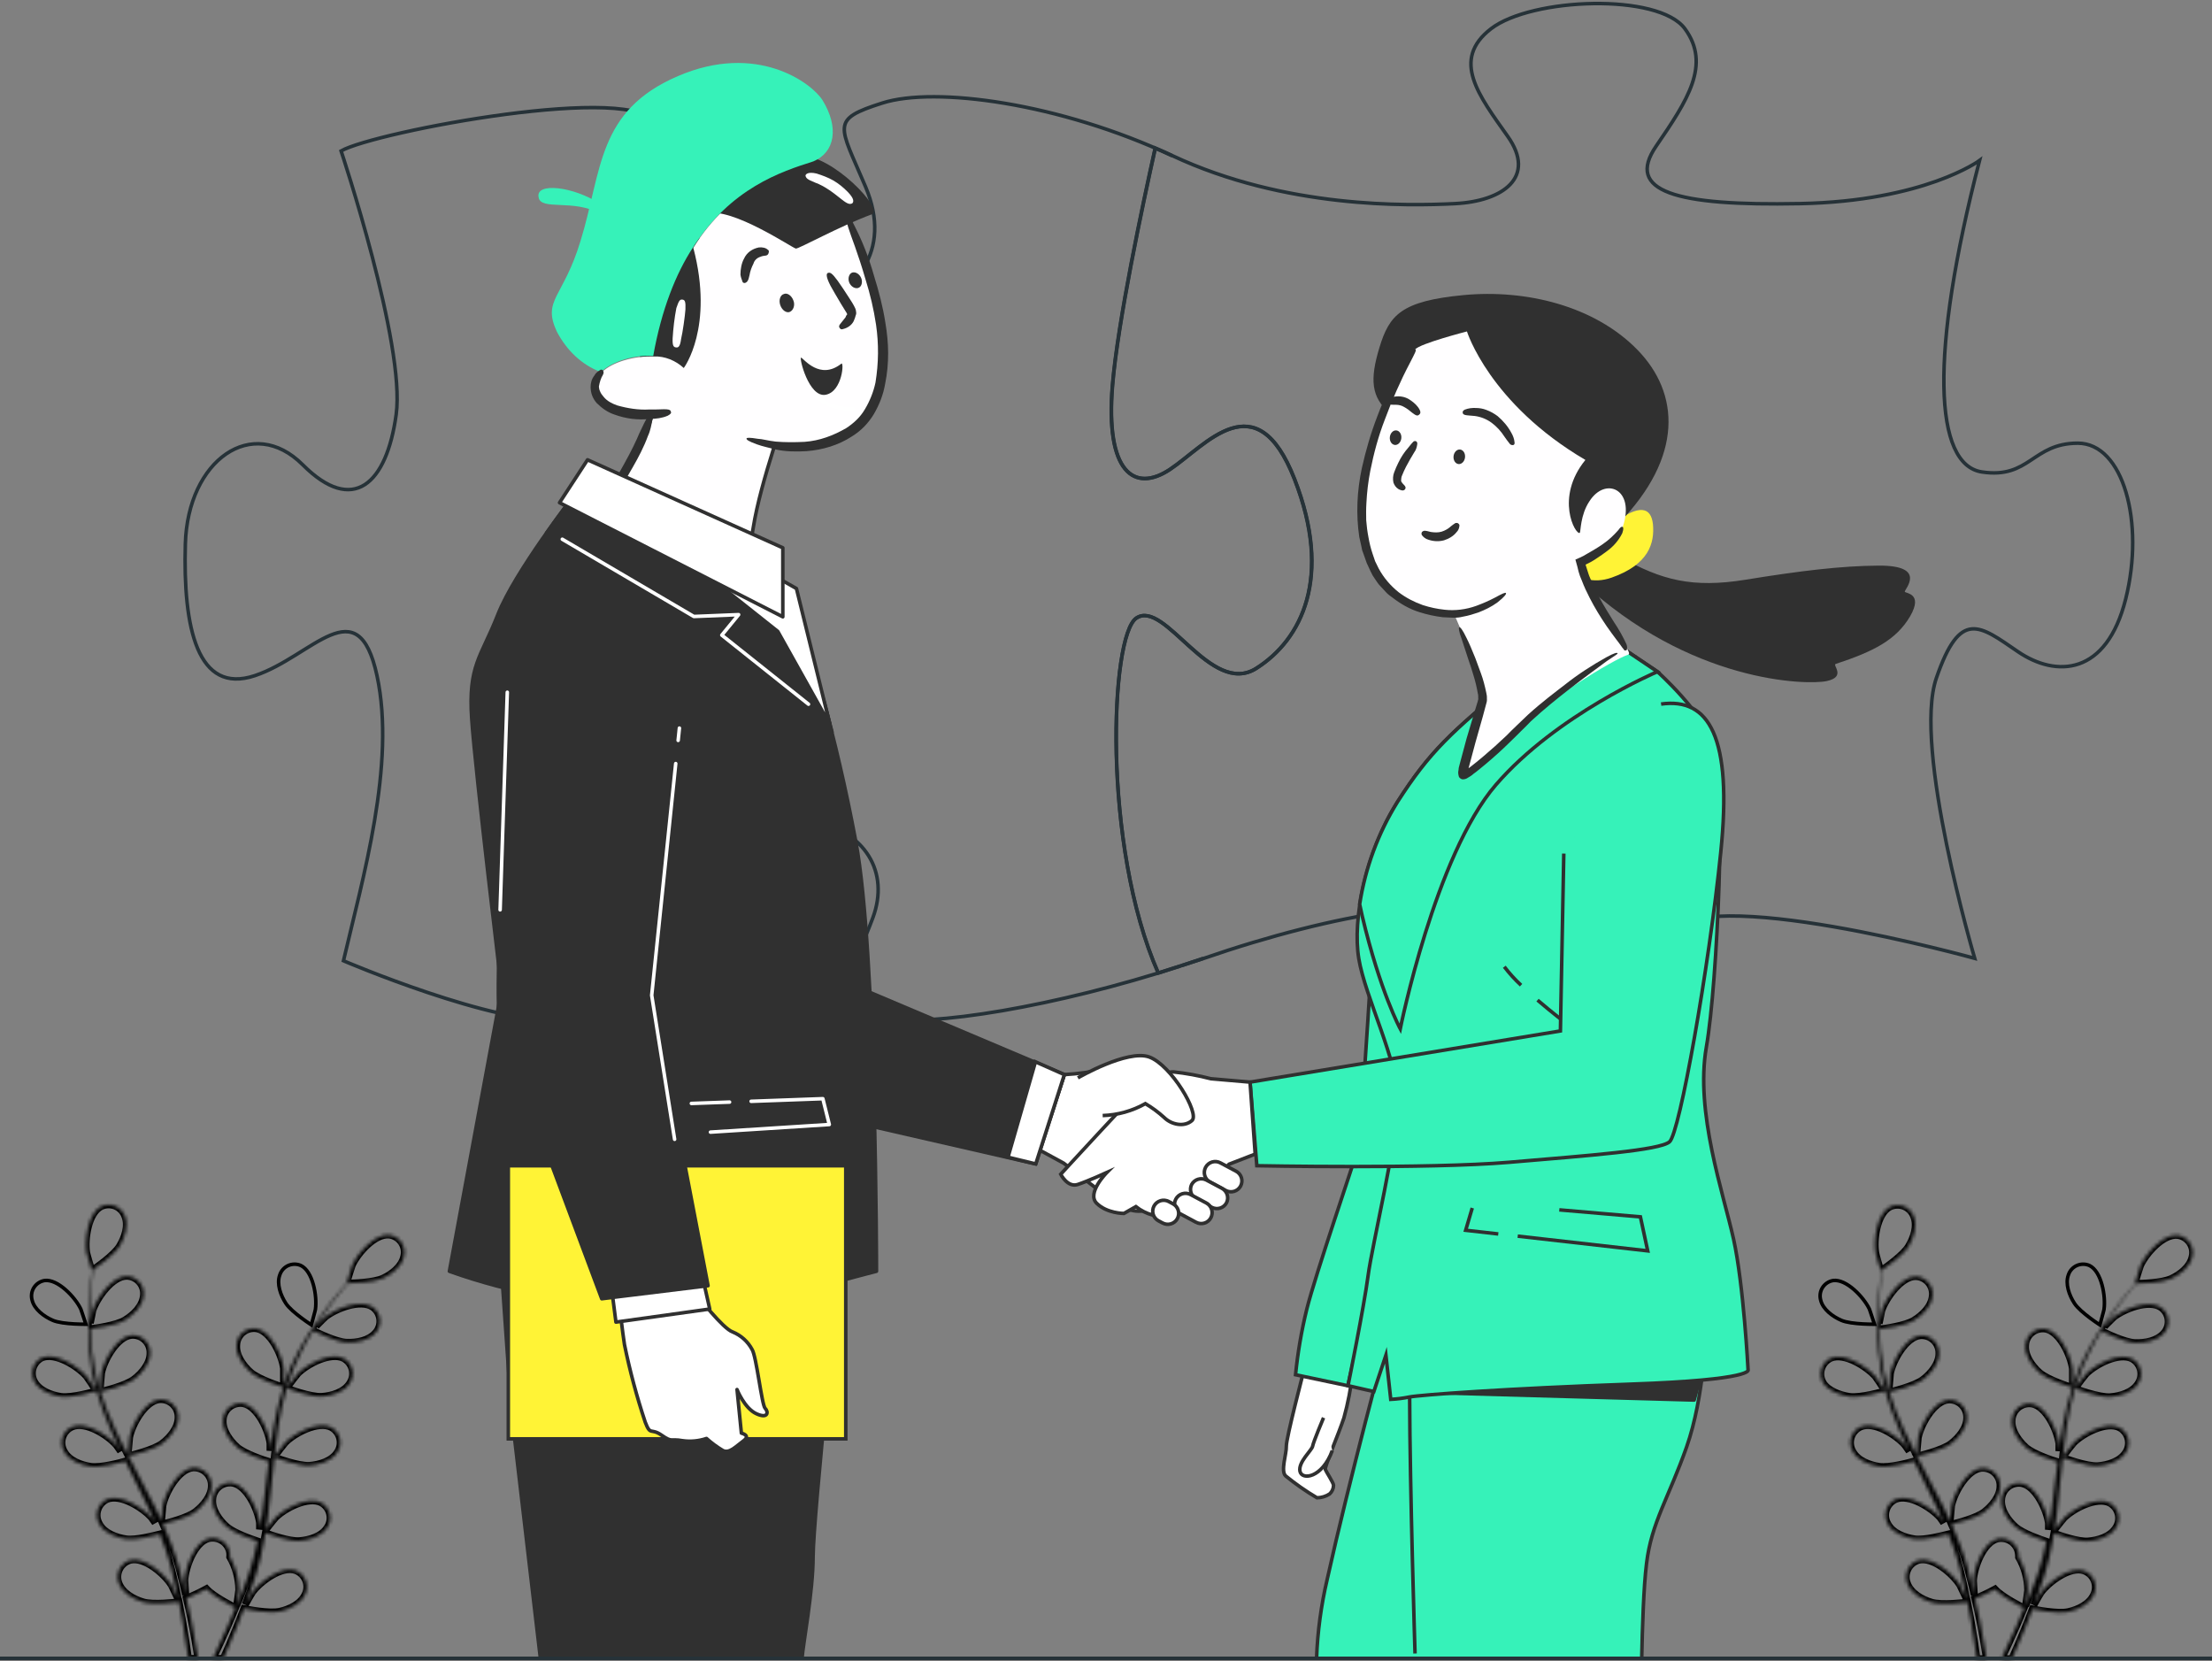 <svg width="626" height="470" viewBox="0 0 626 470" fill="none" xmlns="http://www.w3.org/2000/svg">
<rect x="0" y="0" width="626" height="470" fill="#808080" stroke="none"/>
<path d="M327.776 275.33C311.827 239.127 314.186 179.831 321.578 174.894C329.71 169.477 342.586 197.274 355.477 189.142C368.367 181.01 377.171 163.375 366.324 135.578C355.477 107.781 341.242 126.088 331.067 132.835C320.892 139.582 312.76 133.521 314.803 109.111C316.298 91.106 323.319 58.015 326.912 41.916C328.53 42.615 330.148 43.287 331.739 44.069C299.883 29.149 264.626 24.404 249.72 29.149C234.813 33.893 237.515 35.251 244.961 52.873C260.526 89.638 201.6 102.241 184.622 73.923C174.461 56.973 189.408 47.456 185.336 35.251C181.263 23.046 106.018 37.281 96.528 42.711C96.528 42.711 114.822 97.564 112.12 117.284C109.419 137.004 99.915 145.767 85.681 131.519C71.446 117.271 53.139 130.147 52.453 153.899C51.768 177.65 55.841 196.602 72.118 191.185C88.396 185.769 101.273 166.104 106.69 191.185C112.106 216.267 102.576 248.781 97.2 271.861C97.2 271.861 139.917 290.168 159.568 288.811C179.219 287.453 191.438 286.781 185.336 274.576C179.233 262.371 169.058 254.239 176.518 240.677C183.978 227.114 213.804 228.472 229.397 231.859C244.989 235.246 251.777 246.779 247.032 259.656C242.287 272.533 234.141 285.423 249.061 288.125C263.118 290.689 298.868 284.806 334.084 273.342C332 274.014 329.833 274.672 327.776 275.33Z" stroke="#263238" stroke-miterlimit="10"/>
<path d="M168.64 147.3C168.495 147.511 168.374 147.687 168.279 147.824C168.908 148.454 169.629 149.202 170.43 150.033C173.229 152.935 177.002 156.848 181.203 160.276C183.997 162.555 186.958 164.6 189.915 165.972C192.874 167.345 195.795 168.028 198.526 167.637C203.107 166.955 211.147 162.153 213.17 149.31C214.204 142.746 216.624 134.263 218.778 127.44C219.857 124.024 220.871 121.017 221.615 118.863C221.987 117.787 222.292 116.923 222.504 116.329C222.552 116.193 222.596 116.072 222.634 115.965L187.791 109.597L184.637 116.989C183.235 122.788 179.074 130.588 175.295 136.904C173.395 140.078 171.582 142.894 170.244 144.915C169.574 145.926 169.024 146.739 168.64 147.3Z" fill="#FFFEFF" stroke="#303030"/>
<path d="M195.822 63.738C195.694 64.09 178.3 90.519 181.461 103.48L194.219 107.423C194.385 107.404 209.809 84.403 195.822 63.738Z" fill="#303030"/>
<path d="M194.591 115.137C212.942 128.224 229.762 129.344 240.565 122.045C251.535 114.726 252.561 97.073 244.117 73.249C239.063 58.48 233.546 50.003 230.352 45.645C221.239 48.537 206.765 53.219 196.209 70.102C202.153 92.694 193.507 104.132 193.507 104.132C191.244 102.029 188.058 100.706 185.043 100.88C179.622 100.654 173.244 102.392 170.218 105.434C168.538 106.974 167.933 109.066 168.679 111.173C171.847 119.749 189.14 117.612 194.591 115.137Z" fill="#FFFEFF"/>
<path d="M246.729 60.643C237.506 64.053 226.089 70.411 225.238 70.339C224.387 70.267 207.205 58.565 199.995 60.398C199.995 60.398 200.053 47.576 226.629 44.046C235.546 43.874 250.277 59.227 246.729 60.643Z" fill="#303030"/>
<path d="M170.033 105.287C173.226 102.226 179.418 100.34 184.859 100.733C187.228 87.48 191.309 77.404 196.044 70.121C206.766 53.22 221.073 48.556 230.187 45.664C236.304 43.113 237.524 36.061 232.767 28.34C229.683 23.464 214.204 11.906 191.862 21.53C168.874 31.397 170.454 48.247 164.291 68.171C159.395 84.409 153.364 84.758 157.607 93.886C160.396 99.133 164.57 103.211 170.033 105.287Z" fill="#36F2B9"/>
<path d="M169.664 57.611C162.547 52.856 151.424 51.425 152.435 55.862C153.037 59.672 162.426 56.242 169.82 60.459L169.664 57.611Z" fill="#36F2B9"/>
<path d="M238.054 102.94C232.017 107.674 227.43 101.451 226.727 101.194C226.023 100.937 228.866 112.585 233.656 111.703C238.445 110.82 238.958 101.994 238.054 102.94Z" fill="#303030"/>
<path d="M223.565 88.233C222.604 88.68 221.325 87.814 220.821 86.354C220.318 84.893 220.832 83.486 221.812 83.206C222.773 82.759 224.052 83.625 224.555 85.086C225.04 86.379 224.525 87.787 223.565 88.233Z" fill="#303030"/>
<path d="M242.862 81.485C241.882 81.765 240.788 81.046 240.323 79.919C239.838 78.625 240.372 77.384 241.185 77.123C242.165 76.843 243.258 77.562 243.724 78.689C244.189 79.816 243.842 81.205 242.862 81.485Z" fill="#303030"/>
<path d="M170.285 144.545C169.748 144.269 169.967 143.232 172.066 139.452C173.042 137.655 174.865 134.413 176.687 131.17C178.51 127.928 180.148 124.538 180.938 122.593C183.109 117.962 183.533 117.239 184.198 117.163C184.384 117.311 184.755 117.606 184.683 118.457C184.373 120.179 184.063 121.9 183.382 123.326C182.225 126.493 180.697 129.365 179.151 132.07C177.328 135.313 175.338 138.574 174.03 140.409C171.598 144.227 170.822 144.821 170.285 144.545Z" fill="#303030"/>
<path d="M170.66 104.878C170.865 105.192 170.902 105.525 170.626 106.062C170.055 106.97 169.688 108.192 169.488 109.395C169.545 109.894 169.583 110.227 169.806 110.708C170.048 111.355 170.438 111.816 170.828 112.278C171.812 113.515 173.238 114.195 174.646 114.71C177.608 115.553 180.699 116.044 183.714 115.869C186.249 115.918 187.747 115.748 188.598 115.819C189.616 115.872 189.82 116.186 189.858 116.519C190.063 116.833 189.767 117.204 188.973 117.631C187.365 118.32 185.701 118.51 184.017 118.533C180.522 118.931 177.098 118.477 173.931 117.32C172.005 116.696 170.356 115.535 168.834 114.022C167.665 112.638 167.162 111.177 167.139 109.494C167.173 108.31 167.392 107.273 168.277 106.161C168.553 105.623 169.015 105.234 169.642 104.825C170.104 104.435 170.456 104.564 170.66 104.878Z" fill="#303030"/>
<path d="M211.284 124.029C211.431 123.843 212.097 123.768 214.503 124.168C215.687 124.202 217.261 124.697 219.482 124.95C222.036 125.166 224.903 125.176 227.752 125.021C231.933 124.714 235.814 123.26 239.453 121.16C241.651 119.729 243.478 118.004 244.748 115.836C246.167 113.482 247.214 110.834 247.762 108.242C248.654 102.745 248.714 97.343 247.922 91.869C247.244 87.393 246.271 83.289 244.946 79.056C242.724 71.384 240.881 67.041 240.078 64.434C239.276 61.828 239.181 60.996 239.495 60.791C239.809 60.587 240.551 61.177 241.667 63.579C244.048 68.198 245.948 73.04 247.367 78.106C248.692 82.339 249.888 86.924 250.547 91.233C251.543 97.021 251.688 102.737 250.501 108.605C249.991 111.53 248.963 114.345 247.268 117.235C245.703 119.774 243.747 121.851 241.069 123.505C237.301 125.957 232.902 127.301 228.222 127.665C225.373 127.821 222.339 127.829 219.396 127.152C217.655 126.676 215.934 126.366 214.174 125.723C211.711 124.823 211.155 124.381 211.284 124.029Z" fill="#303030"/>
<path d="M191.327 98.31C190.642 98.22 190.271 97.925 190.358 95.723C190.535 92.836 190.879 89.931 191.408 87.173C192.161 84.895 192.475 84.691 193.159 84.781C193.844 84.872 194.068 85.353 193.981 87.554C193.856 89.423 193.203 94.05 192.745 95.957C192.473 98.011 192.012 98.401 191.327 98.31Z" fill="#FFFEFF"/>
<path d="M210.833 80.072C210.5 80.11 210.148 79.981 210.111 79.648C209.868 79.001 209.626 78.355 209.55 77.689C209.546 76.172 209.856 74.45 210.556 73.19C211.365 71.412 212.935 70.39 214.747 70.016C215.746 69.902 216.782 70.121 217.358 70.73C217.709 70.859 217.6 71.377 217.471 71.729C217.343 72.081 217.029 72.285 216.696 72.323C216.196 72.38 215.697 72.437 215.217 72.66C214.237 72.94 213.48 73.701 213.242 74.571C212.69 75.645 212.304 76.701 212.104 77.904C211.775 79.459 211.48 79.83 210.833 80.072Z" fill="#303030"/>
<path d="M234.285 77.234C234.932 76.992 235.469 77.268 237.066 79.447C237.865 80.536 239.091 82.42 240.317 84.304C240.93 85.246 241.543 86.188 241.99 87.149C242.213 87.629 242.251 87.962 242.308 88.461C242.346 88.794 242.217 89.146 242.088 89.498C241.979 90.016 241.703 90.553 241.574 90.905C241.022 91.98 239.933 92.778 238.62 93.096C237.973 93.339 237.769 93.025 237.564 92.711C237.36 92.397 237.489 92.045 237.784 91.674C238.374 90.932 238.816 90.376 239.259 89.82C239.406 89.635 239.368 89.302 239.682 89.097C239.83 88.912 239.625 88.598 239.625 88.598L237.972 85.92C236.727 83.87 235.667 81.967 235.035 80.858C233.733 78.309 233.805 77.457 234.285 77.234Z" fill="#303030"/>
<path d="M227.959 49.795C227.902 49.296 228.658 48.536 231.083 49.103C232.657 49.598 234.417 50.241 235.862 51.088C237.307 51.935 238.605 52.968 239.941 54.333C241.852 56.308 241.613 57.178 241.152 57.568C240.505 57.81 240.006 57.867 238.152 56.392C237.039 55.507 235.741 54.474 234.648 53.755C233.369 52.889 232.109 52.19 230.702 51.675C228.405 50.756 228.201 50.442 227.959 49.795Z" fill="#FFFEFF"/>
<path d="M340.557 271.175C338.473 271.888 336.374 272.546 334.29 273.273C336.374 272.588 338.473 271.888 340.557 271.175Z" stroke="#263238" stroke-miterlimit="10"/>
<path d="M588.014 125.403C575.138 125.403 574.452 135.578 560.889 133.548C547.327 131.519 545.983 100.321 560.217 45.413C560.217 45.413 544.625 56.932 509.368 57.617C474.111 58.303 459.877 54.217 468.695 41.34C477.512 28.463 484.287 18.288 476.827 8.126C469.367 -2.035 433.438 -0.692 421.973 8.126C410.509 16.944 418.586 27.105 426.718 38.625C434.85 50.144 425.347 56.932 411.798 57.617C398.249 58.303 363.664 58.989 331.794 44.055C330.204 43.301 328.586 42.601 326.967 41.902C323.374 58.043 316.353 91.133 314.858 109.097C312.815 133.507 320.947 139.61 331.123 132.821C341.298 126.033 355.532 107.74 366.379 135.564C377.227 163.388 368.409 180.983 355.532 189.128C342.655 197.274 329.71 169.477 321.605 174.894C314.214 179.831 311.855 239.127 327.804 275.33C332.069 273.959 336.334 272.588 340.585 271.216C377.871 258.326 415.158 252.223 421.946 261.041C428.734 269.859 426.06 268.501 417.201 282.064C408.342 295.626 409.055 307.145 423.975 313.92C438.896 320.694 475.496 319.405 478.829 303.758C482.161 288.111 463.237 279.348 472.054 264.428C480.872 249.508 558.846 271.175 558.846 271.175C558.846 271.175 541.225 211.509 547.999 191.844C554.773 172.179 560.217 176.978 571.065 184.384C581.912 191.789 596.146 191.172 601.577 169.477C607.007 147.783 600.891 125.403 588.014 125.403Z" stroke="#263238" stroke-miterlimit="10"/>
<path d="M14.942 373.608L14.94 373.607C13.711 373.076 12.396 372.297 11.311 371.318C10.224 370.336 9.396 369.177 9.084 367.887L9.082 367.879L9.08 367.871C8.914 367.275 8.876 366.65 8.968 366.037C9.06 365.425 9.28 364.839 9.614 364.317C9.947 363.796 10.387 363.35 10.904 363.01C11.419 362.67 11.999 362.443 12.607 362.342C14.437 362.102 16.577 363.213 18.528 364.919C20.46 366.607 22.078 368.768 22.847 370.372C22.847 370.372 22.847 370.372 22.848 370.375C22.851 370.382 22.859 370.401 22.872 370.437C22.89 370.484 22.913 370.547 22.94 370.624C22.995 370.779 23.067 370.987 23.149 371.229C23.314 371.714 23.522 372.335 23.726 372.947C23.93 373.559 24.13 374.163 24.278 374.613L24.31 374.711C24.166 374.711 24.001 374.711 23.818 374.71C23.095 374.705 22.1 374.685 21.014 374.625C18.812 374.502 16.336 374.218 14.942 373.608Z" stroke="black"/>
<mask id="path-21-inside-1_86_9665" fill="white">
<path d="M17.251 395.171C20.337 395.61 26.851 393.731 27.358 393.58C28.424 397.299 29.739 400.941 31.294 404.482C32.185 406.553 33.159 408.596 34.146 410.667C33.557 409.789 33.022 409.022 32.926 408.926C30.512 406.114 24.177 402.069 20.364 403.756C19.737 404.04 19.177 404.454 18.72 404.971C18.264 405.487 17.922 406.094 17.716 406.751C17.51 407.409 17.445 408.102 17.526 408.786C17.607 409.471 17.831 410.13 18.184 410.722C19.555 413.286 22.97 414.562 25.713 414.959C28.455 415.357 34.064 413.876 35.531 413.451C35.915 414.233 36.299 415.028 36.697 415.81C38.576 419.553 40.468 423.283 42.182 427C42.799 428.302 43.362 429.619 43.924 430.935C43.389 430.154 42.95 429.564 42.868 429.427C40.441 426.684 34.105 422.639 30.293 424.257C29.669 424.548 29.113 424.966 28.66 425.485C28.208 426.003 27.869 426.611 27.666 427.269C27.463 427.927 27.401 428.62 27.482 429.303C27.564 429.987 27.788 430.646 28.14 431.237C29.511 433.802 32.94 435.063 35.668 435.461C38.397 435.859 43.485 434.515 45.268 434.089C45.803 435.461 46.337 436.832 46.804 438.203C47.092 439.122 47.448 440 47.681 440.946C47.914 441.892 48.202 442.784 48.449 443.689C48.874 445.458 49.327 447.282 49.697 449.023C49.971 450.23 50.205 451.396 50.438 452.548C49.834 451.245 48.614 448.708 48.49 448.502C46.516 445.362 40.866 440.466 36.848 441.481C36.196 441.671 35.59 441.995 35.069 442.43C34.549 442.866 34.123 443.405 33.821 444.012C33.518 444.62 33.344 445.284 33.311 445.963C33.277 446.641 33.384 447.319 33.625 447.954C34.626 450.696 37.739 452.479 40.482 453.288C43.389 454.166 49.834 453.357 50.643 453.288C51.027 455.222 51.384 457.1 51.699 458.869C52.385 462.805 52.906 466.316 53.304 469.292H56.046C55.566 466.206 54.949 462.545 54.127 458.431C53.743 456.47 53.29 454.385 52.755 452.246C54.699 451.468 56.595 450.575 58.433 449.572C60.558 451.876 65.989 454.564 66.661 454.906C65.92 456.73 65.18 458.499 64.453 460.145C62.944 463.614 61.518 466.686 60.256 469.292H63.205C64.288 466.878 65.481 464.135 66.715 461.064C67.483 459.212 68.251 457.224 69.033 455.181C69.815 455.345 76.191 456.634 79.167 455.962C81.91 455.359 85.132 453.837 86.353 451.163C86.656 450.542 86.825 449.865 86.849 449.175C86.874 448.485 86.753 447.798 86.494 447.158C86.235 446.517 85.845 445.939 85.348 445.459C84.851 444.98 84.259 444.61 83.61 444.374C79.674 443.003 73.682 447.529 71.474 450.504C71.35 450.683 70.103 452.74 69.417 454.056C69.732 453.22 70.048 452.411 70.35 451.547C70.98 449.832 71.556 448.105 72.187 446.253L73.01 443.511C73.298 442.592 73.49 441.604 73.75 440.631C74.285 438.396 74.71 436.092 75.122 433.774C76.63 434.323 81.978 436.188 84.721 435.982C87.464 435.776 90.947 434.775 92.538 432.32C92.936 431.757 93.21 431.116 93.343 430.439C93.476 429.763 93.464 429.065 93.309 428.393C93.153 427.721 92.858 427.09 92.441 426.54C92.025 425.99 91.497 425.535 90.892 425.203C87.203 423.311 80.593 426.808 77.974 429.427C77.809 429.592 76.136 431.676 75.231 432.842C75.451 431.47 75.684 430.099 75.862 428.618C76.37 424.504 76.754 420.321 77.234 416.152C77.357 414.877 77.494 413.602 77.631 412.326C78.166 412.532 84.488 414.877 87.587 414.671C90.33 414.466 93.799 413.465 95.404 411.01C95.799 410.446 96.072 409.805 96.204 409.129C96.335 408.452 96.323 407.756 96.168 407.084C96.013 406.413 95.718 405.782 95.303 405.232C94.888 404.682 94.361 404.226 93.758 403.893C90.069 401.987 83.459 405.484 80.826 408.103C80.635 408.295 78.235 411.312 77.659 412.107C77.947 409.296 78.276 406.512 78.701 403.769C79.265 400.066 80.062 396.402 81.087 392.799C81.334 392.895 87.944 395.377 91.098 395.157C93.84 394.965 97.324 393.951 98.914 391.496C99.31 390.932 99.583 390.291 99.714 389.614C99.846 388.938 99.834 388.242 99.679 387.57C99.523 386.899 99.229 386.268 98.813 385.718C98.398 385.168 97.872 384.712 97.269 384.379C93.58 382.472 86.97 385.983 84.351 388.589C84.145 388.794 81.608 392.031 81.128 392.703C81.128 392.497 81.238 392.278 81.293 392.072C82.428 388.493 83.883 385.023 85.64 381.705C86.572 379.853 87.587 378.139 88.602 376.507C89.781 377.097 95.184 379.716 98.078 379.84C100.971 379.963 104.386 379.318 106.306 377.097C106.763 376.58 107.105 375.972 107.31 375.314C107.516 374.656 107.58 373.961 107.499 373.276C107.417 372.591 107.192 371.931 106.837 371.34C106.483 370.748 106.007 370.238 105.442 369.843C101.986 367.539 95.034 370.309 92.14 372.585C91.975 372.709 90.522 374.162 89.48 375.232C89.946 374.505 90.412 373.737 90.851 373.038C92.579 370.432 94.334 368.142 95.897 366.181C96.802 365.043 97.639 364.042 98.434 363.096C99.888 363.096 105.757 362.89 108.322 361.724C110.886 360.559 113.697 358.364 114.301 355.498C114.467 354.828 114.49 354.131 114.368 353.452C114.247 352.772 113.983 352.126 113.595 351.555C113.207 350.985 112.702 350.502 112.115 350.14C111.528 349.777 110.871 349.542 110.187 349.451C106.073 349.012 101.163 354.662 99.655 358.049C99.531 358.337 98.023 363.15 98.091 363.15H98.078C97.296 364.042 96.46 365.002 95.582 366.071C93.964 368.046 92.167 370.309 90.371 372.928C88.37 375.69 86.538 378.57 84.886 381.554C83.038 384.874 81.492 388.353 80.264 391.948V392.086C80.264 390.865 80.264 387.464 80.264 387.204C79.784 383.528 76.699 376.713 72.626 375.959C71.945 375.852 71.248 375.89 70.583 376.07C69.917 376.251 69.297 376.569 68.763 377.005C68.228 377.441 67.792 377.985 67.481 378.601C67.171 379.217 66.994 379.891 66.962 380.58C66.729 383.501 68.841 386.422 70.898 388.26C73.229 390.344 79.688 392.374 80.209 392.511C79.044 396.203 78.128 399.969 77.467 403.783C77.069 406.005 76.74 408.254 76.438 410.503C76.438 409.46 76.438 408.514 76.438 408.391C75.958 404.716 72.873 397.9 68.8 397.146C68.12 397.039 67.424 397.077 66.76 397.256C66.095 397.436 65.475 397.753 64.941 398.188C64.407 398.622 63.971 399.164 63.66 399.779C63.349 400.393 63.17 401.066 63.136 401.753C62.903 404.674 65.015 407.595 67.072 409.447C69.129 411.298 74.642 413.136 76.095 413.561L75.766 416.166C75.272 420.28 74.793 424.476 74.203 428.508C73.997 429.88 73.737 431.333 73.476 432.746C73.476 431.813 73.476 431.018 73.476 430.908C72.996 427.233 69.924 420.404 65.838 419.649C65.157 419.545 64.461 419.585 63.797 419.766C63.132 419.947 62.513 420.266 61.979 420.701C61.445 421.137 61.008 421.68 60.698 422.294C60.387 422.909 60.208 423.583 60.174 424.271C59.941 427.192 62.053 430.113 64.124 431.95C66.194 433.788 71.145 435.475 72.873 436.064C72.571 437.436 72.269 438.917 71.913 440.302C71.652 441.22 71.46 442.139 71.145 443.044C70.829 443.949 70.555 444.882 70.267 445.787C69.636 447.501 69.006 449.27 68.361 450.929L66.99 454.276C67.209 452.904 67.593 450.066 67.593 449.819C67.543 446.562 66.665 443.372 65.042 440.549C65.07 440.188 65.07 439.826 65.042 439.465C64.948 438.786 64.713 438.135 64.353 437.552C63.992 436.969 63.514 436.468 62.948 436.081C62.383 435.694 61.743 435.429 61.069 435.303C60.395 435.177 59.703 435.194 59.036 435.351C55.032 436.421 52.481 443.456 52.289 447.158C52.289 447.378 52.426 449.764 52.536 451.272C52.344 450.395 52.152 449.558 51.932 448.653C51.507 446.884 51.041 445.129 50.561 443.236C50.287 442.331 49.999 441.412 49.725 440.494C49.45 439.575 49.08 438.629 48.751 437.682C47.969 435.516 47.05 433.363 46.091 431.21C47.64 430.839 53.139 429.441 55.333 427.74C57.528 426.04 59.859 423.297 59.845 420.376C59.862 419.687 59.735 419.002 59.471 418.365C59.206 417.728 58.812 417.154 58.311 416.679C57.811 416.205 57.216 415.841 56.566 415.61C55.916 415.38 55.225 415.289 54.538 415.343C50.424 415.796 46.831 422.365 46.091 425.999C46.091 426.218 45.803 428.878 45.693 430.346C45.103 429.057 44.514 427.768 43.883 426.479C42.031 422.776 40.057 419.073 38.096 415.371L36.313 411.97C36.875 411.833 43.43 410.311 45.912 408.418C48.12 406.731 50.438 403.975 50.424 401.054C50.441 400.365 50.314 399.68 50.05 399.043C49.785 398.406 49.39 397.831 48.89 397.357C48.39 396.883 47.795 396.518 47.145 396.288C46.495 396.058 45.804 395.967 45.117 396.021C41.003 396.474 37.41 403.043 36.669 406.677C36.669 406.951 36.258 410.791 36.231 411.764C34.859 409.255 33.653 406.759 32.501 404.236C30.899 400.843 29.525 397.347 28.387 393.772C28.647 393.772 35.504 392.154 37.986 390.221C40.18 388.534 42.511 385.777 42.484 382.856C42.503 382.168 42.378 381.483 42.115 380.846C41.852 380.209 41.459 379.635 40.959 379.16C40.46 378.685 39.867 378.321 39.217 378.091C38.568 377.861 37.877 377.77 37.191 377.824C33.077 378.276 29.484 384.845 28.73 388.465C28.73 388.753 28.304 392.881 28.291 393.635L28.071 393.004C27.052 389.393 26.35 385.699 25.973 381.965C25.74 379.908 25.644 377.92 25.575 376C26.947 375.835 32.857 375.04 35.326 373.545C37.794 372.05 40.303 369.623 40.605 366.688C40.7 366.006 40.65 365.31 40.458 364.648C40.266 363.986 39.937 363.372 39.492 362.845C39.047 362.319 38.496 361.892 37.875 361.592C37.254 361.293 36.577 361.128 35.888 361.107C31.774 361.107 27.468 367.237 26.288 370.706C26.288 370.898 25.808 372.914 25.534 374.395C25.534 373.518 25.534 372.626 25.534 371.79C25.534 368.649 25.74 365.77 25.932 363.233C26.055 361.861 26.192 360.49 26.343 359.27C27.536 358.447 32.336 355.06 33.817 352.632C35.298 350.205 36.436 346.859 35.353 344.144C35.12 343.498 34.754 342.908 34.278 342.412C33.802 341.917 33.227 341.527 32.591 341.268C31.955 341.01 31.271 340.888 30.584 340.911C29.898 340.934 29.224 341.101 28.606 341.401C24.917 343.307 23.944 350.726 24.492 354.374C24.492 354.689 25.946 359.544 26 359.503H26.083C25.918 360.668 25.754 361.93 25.617 363.301C25.356 365.852 25.096 368.718 25.027 371.872C24.911 375.266 24.989 378.663 25.26 382.047C25.561 385.835 26.194 389.588 27.152 393.265V393.402C26.494 392.374 24.574 389.576 24.41 389.37C21.983 386.628 15.647 382.582 11.835 384.2C11.25 384.496 10.73 384.905 10.306 385.405C9.882 385.904 9.562 386.483 9.365 387.108C9.168 387.733 9.098 388.391 9.16 389.043C9.221 389.696 9.413 390.329 9.723 390.906C11.135 393.498 14.509 394.76 17.251 395.171Z"/>
</mask>
<path d="M17.251 395.171C20.337 395.61 26.851 393.731 27.358 393.58C28.424 397.299 29.739 400.941 31.294 404.482C32.185 406.553 33.159 408.596 34.146 410.667C33.557 409.789 33.022 409.022 32.926 408.926C30.512 406.114 24.177 402.069 20.364 403.756C19.737 404.04 19.177 404.454 18.72 404.971C18.264 405.487 17.922 406.094 17.716 406.751C17.51 407.409 17.445 408.102 17.526 408.786C17.607 409.471 17.831 410.13 18.184 410.722C19.555 413.286 22.97 414.562 25.713 414.959C28.455 415.357 34.064 413.876 35.531 413.451C35.915 414.233 36.299 415.028 36.697 415.81C38.576 419.553 40.468 423.283 42.182 427C42.799 428.302 43.362 429.619 43.924 430.935C43.389 430.154 42.95 429.564 42.868 429.427C40.441 426.684 34.105 422.639 30.293 424.257C29.669 424.548 29.113 424.966 28.66 425.485C28.208 426.003 27.869 426.611 27.666 427.269C27.463 427.927 27.401 428.62 27.482 429.303C27.564 429.987 27.788 430.646 28.14 431.237C29.511 433.802 32.94 435.063 35.668 435.461C38.397 435.859 43.485 434.515 45.268 434.089C45.803 435.461 46.337 436.832 46.804 438.203C47.092 439.122 47.448 440 47.681 440.946C47.914 441.892 48.202 442.784 48.449 443.689C48.874 445.458 49.327 447.282 49.697 449.023C49.971 450.23 50.205 451.396 50.438 452.548C49.834 451.245 48.614 448.708 48.49 448.502C46.516 445.362 40.866 440.466 36.848 441.481C36.196 441.671 35.59 441.995 35.069 442.43C34.549 442.866 34.123 443.405 33.821 444.012C33.518 444.62 33.344 445.284 33.311 445.963C33.277 446.641 33.384 447.319 33.625 447.954C34.626 450.696 37.739 452.479 40.482 453.288C43.389 454.166 49.834 453.357 50.643 453.288C51.027 455.222 51.384 457.1 51.699 458.869C52.385 462.805 52.906 466.316 53.304 469.292H56.046C55.566 466.206 54.949 462.545 54.127 458.431C53.743 456.47 53.29 454.385 52.755 452.246C54.699 451.468 56.595 450.575 58.433 449.572C60.558 451.876 65.989 454.564 66.661 454.906C65.92 456.73 65.18 458.499 64.453 460.145C62.944 463.614 61.518 466.686 60.256 469.292H63.205C64.288 466.878 65.481 464.135 66.715 461.064C67.483 459.212 68.251 457.224 69.033 455.181C69.815 455.345 76.191 456.634 79.167 455.962C81.91 455.359 85.132 453.837 86.353 451.163C86.656 450.542 86.825 449.865 86.849 449.175C86.874 448.485 86.753 447.798 86.494 447.158C86.235 446.517 85.845 445.939 85.348 445.459C84.851 444.98 84.259 444.61 83.61 444.374C79.674 443.003 73.682 447.529 71.474 450.504C71.35 450.683 70.103 452.74 69.417 454.056C69.732 453.22 70.048 452.411 70.35 451.547C70.98 449.832 71.556 448.105 72.187 446.253L73.01 443.511C73.298 442.592 73.49 441.604 73.75 440.631C74.285 438.396 74.71 436.092 75.122 433.774C76.63 434.323 81.978 436.188 84.721 435.982C87.464 435.776 90.947 434.775 92.538 432.32C92.936 431.757 93.21 431.116 93.343 430.439C93.476 429.763 93.464 429.065 93.309 428.393C93.153 427.721 92.858 427.09 92.441 426.54C92.025 425.99 91.497 425.535 90.892 425.203C87.203 423.311 80.593 426.808 77.974 429.427C77.809 429.592 76.136 431.676 75.231 432.842C75.451 431.47 75.684 430.099 75.862 428.618C76.37 424.504 76.754 420.321 77.234 416.152C77.357 414.877 77.494 413.602 77.631 412.326C78.166 412.532 84.488 414.877 87.587 414.671C90.33 414.466 93.799 413.465 95.404 411.01C95.799 410.446 96.072 409.805 96.204 409.129C96.335 408.452 96.323 407.756 96.168 407.084C96.013 406.413 95.718 405.782 95.303 405.232C94.888 404.682 94.361 404.226 93.758 403.893C90.069 401.987 83.459 405.484 80.826 408.103C80.635 408.295 78.235 411.312 77.659 412.107C77.947 409.296 78.276 406.512 78.701 403.769C79.265 400.066 80.062 396.402 81.087 392.799C81.334 392.895 87.944 395.377 91.098 395.157C93.84 394.965 97.324 393.951 98.914 391.496C99.31 390.932 99.583 390.291 99.714 389.614C99.846 388.938 99.834 388.242 99.679 387.57C99.523 386.899 99.229 386.268 98.813 385.718C98.398 385.168 97.872 384.712 97.269 384.379C93.58 382.472 86.97 385.983 84.351 388.589C84.145 388.794 81.608 392.031 81.128 392.703C81.128 392.497 81.238 392.278 81.293 392.072C82.428 388.493 83.883 385.023 85.64 381.705C86.572 379.853 87.587 378.139 88.602 376.507C89.781 377.097 95.184 379.716 98.078 379.84C100.971 379.963 104.386 379.318 106.306 377.097C106.763 376.58 107.105 375.972 107.31 375.314C107.516 374.656 107.58 373.961 107.499 373.276C107.417 372.591 107.192 371.931 106.837 371.34C106.483 370.748 106.007 370.238 105.442 369.843C101.986 367.539 95.034 370.309 92.14 372.585C91.975 372.709 90.522 374.162 89.48 375.232C89.946 374.505 90.412 373.737 90.851 373.038C92.579 370.432 94.334 368.142 95.897 366.181C96.802 365.043 97.639 364.042 98.434 363.096C99.888 363.096 105.757 362.89 108.322 361.724C110.886 360.559 113.697 358.364 114.301 355.498C114.467 354.828 114.49 354.131 114.368 353.452C114.247 352.772 113.983 352.126 113.595 351.555C113.207 350.985 112.702 350.502 112.115 350.14C111.528 349.777 110.871 349.542 110.187 349.451C106.073 349.012 101.163 354.662 99.655 358.049C99.531 358.337 98.023 363.15 98.091 363.15H98.078C97.296 364.042 96.46 365.002 95.582 366.071C93.964 368.046 92.167 370.309 90.371 372.928C88.37 375.69 86.538 378.57 84.886 381.554C83.038 384.874 81.492 388.353 80.264 391.948V392.086C80.264 390.865 80.264 387.464 80.264 387.204C79.784 383.528 76.699 376.713 72.626 375.959C71.945 375.852 71.248 375.89 70.583 376.07C69.917 376.251 69.297 376.569 68.763 377.005C68.228 377.441 67.792 377.985 67.481 378.601C67.171 379.217 66.994 379.891 66.962 380.58C66.729 383.501 68.841 386.422 70.898 388.26C73.229 390.344 79.688 392.374 80.209 392.511C79.044 396.203 78.128 399.969 77.467 403.783C77.069 406.005 76.74 408.254 76.438 410.503C76.438 409.46 76.438 408.514 76.438 408.391C75.958 404.716 72.873 397.9 68.8 397.146C68.12 397.039 67.424 397.077 66.76 397.256C66.095 397.436 65.475 397.753 64.941 398.188C64.407 398.622 63.971 399.164 63.66 399.779C63.349 400.393 63.17 401.066 63.136 401.753C62.903 404.674 65.015 407.595 67.072 409.447C69.129 411.298 74.642 413.136 76.095 413.561L75.766 416.166C75.272 420.28 74.793 424.476 74.203 428.508C73.997 429.88 73.737 431.333 73.476 432.746C73.476 431.813 73.476 431.018 73.476 430.908C72.996 427.233 69.924 420.404 65.838 419.649C65.157 419.545 64.461 419.585 63.797 419.766C63.132 419.947 62.513 420.266 61.979 420.701C61.445 421.137 61.008 421.68 60.698 422.294C60.387 422.909 60.208 423.583 60.174 424.271C59.941 427.192 62.053 430.113 64.124 431.95C66.194 433.788 71.145 435.475 72.873 436.064C72.571 437.436 72.269 438.917 71.913 440.302C71.652 441.22 71.46 442.139 71.145 443.044C70.829 443.949 70.555 444.882 70.267 445.787C69.636 447.501 69.006 449.27 68.361 450.929L66.99 454.276C67.209 452.904 67.593 450.066 67.593 449.819C67.543 446.562 66.665 443.372 65.042 440.549C65.07 440.188 65.07 439.826 65.042 439.465C64.948 438.786 64.713 438.135 64.353 437.552C63.992 436.969 63.514 436.468 62.948 436.081C62.383 435.694 61.743 435.429 61.069 435.303C60.395 435.177 59.703 435.194 59.036 435.351C55.032 436.421 52.481 443.456 52.289 447.158C52.289 447.378 52.426 449.764 52.536 451.272C52.344 450.395 52.152 449.558 51.932 448.653C51.507 446.884 51.041 445.129 50.561 443.236C50.287 442.331 49.999 441.412 49.725 440.494C49.45 439.575 49.08 438.629 48.751 437.682C47.969 435.516 47.05 433.363 46.091 431.21C47.64 430.839 53.139 429.441 55.333 427.74C57.528 426.04 59.859 423.297 59.845 420.376C59.862 419.687 59.735 419.002 59.471 418.365C59.206 417.728 58.812 417.154 58.311 416.679C57.811 416.205 57.216 415.841 56.566 415.61C55.916 415.38 55.225 415.289 54.538 415.343C50.424 415.796 46.831 422.365 46.091 425.999C46.091 426.218 45.803 428.878 45.693 430.346C45.103 429.057 44.514 427.768 43.883 426.479C42.031 422.776 40.057 419.073 38.096 415.371L36.313 411.97C36.875 411.833 43.43 410.311 45.912 408.418C48.12 406.731 50.438 403.975 50.424 401.054C50.441 400.365 50.314 399.68 50.05 399.043C49.785 398.406 49.39 397.831 48.89 397.357C48.39 396.883 47.795 396.518 47.145 396.288C46.495 396.058 45.804 395.967 45.117 396.021C41.003 396.474 37.41 403.043 36.669 406.677C36.669 406.951 36.258 410.791 36.231 411.764C34.859 409.255 33.653 406.759 32.501 404.236C30.899 400.843 29.525 397.347 28.387 393.772C28.647 393.772 35.504 392.154 37.986 390.221C40.18 388.534 42.511 385.777 42.484 382.856C42.503 382.168 42.378 381.483 42.115 380.846C41.852 380.209 41.459 379.635 40.959 379.16C40.46 378.685 39.867 378.321 39.217 378.091C38.568 377.861 37.877 377.77 37.191 377.824C33.077 378.276 29.484 384.845 28.73 388.465C28.73 388.753 28.304 392.881 28.291 393.635L28.071 393.004C27.052 389.393 26.35 385.699 25.973 381.965C25.74 379.908 25.644 377.92 25.575 376C26.947 375.835 32.857 375.04 35.326 373.545C37.794 372.05 40.303 369.623 40.605 366.688C40.7 366.006 40.65 365.31 40.458 364.648C40.266 363.986 39.937 363.372 39.492 362.845C39.047 362.319 38.496 361.892 37.875 361.592C37.254 361.293 36.577 361.128 35.888 361.107C31.774 361.107 27.468 367.237 26.288 370.706C26.288 370.898 25.808 372.914 25.534 374.395C25.534 373.518 25.534 372.626 25.534 371.79C25.534 368.649 25.74 365.77 25.932 363.233C26.055 361.861 26.192 360.49 26.343 359.27C27.536 358.447 32.336 355.06 33.817 352.632C35.298 350.205 36.436 346.859 35.353 344.144C35.12 343.498 34.754 342.908 34.278 342.412C33.802 341.917 33.227 341.527 32.591 341.268C31.955 341.01 31.271 340.888 30.584 340.911C29.898 340.934 29.224 341.101 28.606 341.401C24.917 343.307 23.944 350.726 24.492 354.374C24.492 354.689 25.946 359.544 26 359.503H26.083C25.918 360.668 25.754 361.93 25.617 363.301C25.356 365.852 25.096 368.718 25.027 371.872C24.911 375.266 24.989 378.663 25.26 382.047C25.561 385.835 26.194 389.588 27.152 393.265V393.402C26.494 392.374 24.574 389.576 24.41 389.37C21.983 386.628 15.647 382.582 11.835 384.2C11.25 384.496 10.73 384.905 10.306 385.405C9.882 385.904 9.562 386.483 9.365 387.108C9.168 387.733 9.098 388.391 9.16 389.043C9.221 389.696 9.413 390.329 9.723 390.906C11.135 393.498 14.509 394.76 17.251 395.171Z" stroke="black" stroke-width="2" mask="url(#path-21-inside-1_86_9665)"/>
<path d="M89.272 370.444L89.267 370.479V370.493C89.266 370.5 89.264 370.512 89.261 370.531C89.253 370.575 89.24 370.636 89.221 370.714C89.185 370.871 89.133 371.081 89.069 371.328C88.942 371.823 88.771 372.455 88.6 373.079C88.428 373.702 88.257 374.316 88.129 374.775C88.118 374.813 88.108 374.85 88.098 374.885C87.974 374.804 87.833 374.711 87.677 374.606C87.075 374.203 86.257 373.638 85.385 372.988C84.512 372.338 83.591 371.608 82.783 370.875C81.969 370.136 81.293 369.417 80.89 368.79L80.89 368.79L80.889 368.788C80.158 367.665 79.491 366.289 79.129 364.873C78.765 363.454 78.716 362.031 79.171 360.785L79.174 360.776L79.177 360.767C79.366 360.177 79.678 359.634 80.093 359.173C80.507 358.713 81.013 358.345 81.579 358.094C82.145 357.843 82.758 357.714 83.378 357.716C83.995 357.719 84.604 357.851 85.167 358.104C86.823 358.912 87.998 361.021 88.685 363.521C89.366 365.996 89.522 368.69 89.272 370.444Z" stroke="black"/>
<path d="M521.115 373.608L521.113 373.607C519.884 373.076 518.569 372.297 517.484 371.318C516.397 370.336 515.569 369.177 515.257 367.887L515.255 367.879L515.253 367.871C515.087 367.275 515.049 366.65 515.141 366.037C515.233 365.425 515.453 364.839 515.786 364.317C516.12 363.796 516.559 363.35 517.077 363.01C517.592 362.67 518.172 362.443 518.78 362.342C520.609 362.102 522.75 363.213 524.701 364.919C526.632 366.607 528.25 368.768 529.02 370.372C529.02 370.372 529.02 370.372 529.021 370.375C529.024 370.382 529.031 370.401 529.045 370.437C529.063 370.484 529.085 370.547 529.113 370.624C529.168 370.779 529.239 370.987 529.322 371.229C529.487 371.714 529.695 372.335 529.899 372.947C530.103 373.559 530.302 374.163 530.451 374.613L530.483 374.711C530.339 374.711 530.174 374.711 529.991 374.71C529.268 374.705 528.273 374.685 527.187 374.625C524.985 374.502 522.509 374.218 521.115 373.608Z" stroke="black"/>
<mask id="path-24-inside-2_86_9665" fill="white">
<path d="M523.425 395.171C526.51 395.61 533.024 393.731 533.531 393.58C534.603 397.296 535.918 400.938 537.467 404.482C538.358 406.553 539.332 408.596 540.319 410.667C539.73 409.789 539.195 409.021 539.099 408.925C536.685 406.114 530.35 402.069 526.538 403.755C525.91 404.04 525.35 404.454 524.894 404.97C524.437 405.487 524.095 406.093 523.889 406.751C523.683 407.408 523.619 408.102 523.699 408.786C523.78 409.47 524.004 410.13 524.357 410.722C525.728 413.286 529.143 414.561 531.886 414.959C534.628 415.357 540.237 413.876 541.704 413.451C542.088 414.232 542.472 415.028 542.87 415.809C544.749 419.553 546.641 423.283 548.355 426.999C548.973 428.302 549.535 429.619 550.097 430.935C549.562 430.153 549.123 429.564 549.041 429.427C546.614 426.684 540.292 422.639 536.466 424.257C535.84 424.545 535.281 424.961 534.826 425.479C534.37 425.996 534.029 426.604 533.823 427.262C533.618 427.92 533.553 428.614 533.632 429.298C533.712 429.983 533.934 430.644 534.286 431.237C535.657 433.801 539.085 435.063 541.814 435.461C544.543 435.858 549.631 434.514 551.413 434.089C551.948 435.461 552.497 436.832 552.949 438.203C553.237 439.122 553.594 440 553.827 440.946C554.06 441.892 554.348 442.783 554.595 443.689C555.02 445.458 555.473 447.281 555.843 449.023C556.117 450.23 556.35 451.395 556.583 452.547C555.98 451.245 554.76 448.708 554.636 448.502C552.661 445.362 547.012 440.466 542.994 441.481C542.331 441.671 541.716 441.998 541.188 442.441C540.66 442.884 540.231 443.432 539.929 444.052C539.626 444.671 539.457 445.347 539.432 446.035C539.407 446.724 539.528 447.41 539.785 448.049C540.786 450.792 543.899 452.575 546.641 453.384C549.548 454.262 555.994 453.452 556.803 453.384C557.187 455.317 557.543 457.196 557.859 458.965C558.544 462.901 559.066 466.412 559.463 469.387H562.206C561.726 466.302 561.109 462.64 560.286 458.526C559.902 456.565 559.449 454.481 558.915 452.342C560.859 451.564 562.754 450.671 564.592 449.668C566.718 451.971 572.148 454.659 572.82 455.002C572.079 456.826 571.339 458.595 570.612 460.241C569.104 463.71 567.677 466.782 566.416 469.387H569.364C570.448 466.974 571.641 464.231 572.875 461.159C573.643 459.308 574.411 457.32 575.192 455.276C575.974 455.441 582.351 456.73 585.327 456.058C588.069 455.455 591.292 453.932 592.512 451.258C592.815 450.638 592.985 449.961 593.009 449.271C593.033 448.581 592.912 447.893 592.653 447.253C592.395 446.613 592.004 446.034 591.508 445.555C591.011 445.076 590.419 444.706 589.77 444.47C585.834 443.099 579.841 447.624 577.633 450.6C577.51 450.778 576.262 452.835 575.576 454.152C575.892 453.315 576.207 452.506 576.523 451.642C577.14 449.928 577.716 448.2 578.346 446.349L579.169 443.606C579.457 442.687 579.649 441.7 579.91 440.726C580.445 438.491 580.87 436.187 581.281 433.87C582.79 434.418 588.138 436.283 590.88 436.078C593.623 435.872 597.106 434.871 598.697 432.416C599.095 431.853 599.369 431.212 599.502 430.535C599.635 429.858 599.623 429.161 599.468 428.489C599.313 427.817 599.017 427.186 598.601 426.636C598.184 426.086 597.656 425.63 597.051 425.299C593.363 423.407 586.753 426.903 584.134 429.523C583.969 429.687 582.296 431.772 581.391 432.937C581.61 431.566 581.843 430.195 582.022 428.714C582.529 424.6 582.913 420.417 583.324 416.248C583.448 414.973 583.585 413.697 583.722 412.422C584.257 412.628 590.579 414.973 593.678 414.767C596.421 414.561 599.89 413.56 601.495 411.106C601.89 410.542 602.163 409.901 602.295 409.224C602.426 408.548 602.414 407.851 602.259 407.18C602.104 406.509 601.809 405.878 601.394 405.328C600.978 404.778 600.452 404.322 599.849 403.988C596.16 402.082 589.55 405.579 586.917 408.198C586.725 408.39 584.326 411.407 583.75 412.203C584.038 409.391 584.367 406.608 584.792 403.865C585.356 400.162 586.153 396.497 587.178 392.894C587.425 392.99 594.035 395.472 597.189 395.253C599.931 395.061 603.414 394.046 605.005 391.592C605.401 391.028 605.673 390.386 605.805 389.71C605.937 389.034 605.925 388.337 605.769 387.666C605.614 386.995 605.319 386.364 604.904 385.814C604.489 385.264 603.963 384.807 603.36 384.474C599.671 382.568 593.061 386.079 590.442 388.684C590.236 388.89 587.699 392.126 587.219 392.798C587.219 392.593 587.329 392.373 587.384 392.168C588.519 388.589 589.974 385.119 591.731 381.8C592.663 379.949 593.678 378.235 594.693 376.603C595.872 377.193 601.275 379.812 604.169 379.935C607.062 380.059 610.477 379.414 612.397 377.193C612.853 376.676 613.196 376.068 613.401 375.41C613.607 374.751 613.671 374.057 613.589 373.372C613.508 372.687 613.282 372.027 612.928 371.435C612.574 370.844 612.098 370.333 611.533 369.938C608.077 367.634 601.124 370.404 598.231 372.681C598.08 372.804 596.613 374.258 595.57 375.328C596.037 374.601 596.503 373.833 596.942 373.133C598.683 370.528 600.425 368.238 601.988 366.277C602.893 365.139 603.73 364.137 604.525 363.191C605.979 363.191 611.848 362.986 614.413 361.82C616.977 360.654 619.788 358.46 620.392 355.594C620.558 354.924 620.581 354.227 620.459 353.547C620.337 352.868 620.074 352.222 619.686 351.651C619.297 351.08 618.793 350.598 618.206 350.235C617.619 349.873 616.962 349.638 616.278 349.546C612.164 349.108 607.24 354.758 605.732 358.145C605.609 358.433 604.1 363.246 604.169 363.246H604.265C603.483 364.137 602.646 365.097 601.769 366.167C600.151 368.142 598.354 370.404 596.558 373.024C594.58 375.787 592.771 378.668 591.141 381.649C589.294 384.97 587.747 388.448 586.52 392.044C586.526 392.09 586.526 392.136 586.52 392.181C586.52 390.961 586.52 387.56 586.52 387.299C586.04 383.624 582.954 376.809 578.881 376.054C578.2 375.948 577.504 375.986 576.838 376.166C576.172 376.346 575.552 376.665 575.018 377.101C574.484 377.537 574.047 378.081 573.737 378.697C573.427 379.312 573.25 379.987 573.218 380.676C572.985 383.597 575.096 386.518 577.153 388.355C579.485 390.44 585.944 392.469 586.465 392.606C585.3 396.298 584.384 400.064 583.722 403.879C583.324 406.1 582.995 408.349 582.694 410.598C582.694 409.556 582.694 408.61 582.694 408.486C582.214 404.811 579.128 397.996 575.055 397.241C574.375 397.135 573.68 397.172 573.015 397.352C572.351 397.531 571.731 397.849 571.197 398.283C570.663 398.718 570.226 399.26 569.915 399.874C569.604 400.489 569.426 401.161 569.392 401.849C569.159 404.77 571.27 407.691 573.327 409.542C575.384 411.394 580.897 413.231 582.351 413.656C582.255 414.52 582.131 415.384 582.022 416.262C581.528 420.376 581.048 424.572 580.458 428.604C580.253 429.975 579.992 431.429 579.732 432.841C579.732 431.909 579.732 431.113 579.732 431.004C579.252 427.329 576.18 420.499 572.093 419.745C571.412 419.641 570.717 419.68 570.052 419.861C569.387 420.043 568.768 420.361 568.234 420.797C567.7 421.232 567.264 421.775 566.953 422.39C566.642 423.005 566.464 423.678 566.43 424.366C566.196 427.287 568.308 430.208 570.379 432.046C572.45 433.884 577.414 435.57 579.128 436.16C578.826 437.531 578.525 439.012 578.168 440.397C577.908 441.316 577.716 442.235 577.4 443.14C577.085 444.045 576.811 444.978 576.523 445.883C575.892 447.597 575.261 449.366 574.616 451.025L573.245 454.371C573.465 453 573.849 450.161 573.849 449.914C573.805 446.657 572.927 443.465 571.298 440.644C571.302 440.282 571.279 439.92 571.229 439.561C571.135 438.882 570.9 438.23 570.539 437.648C570.179 437.065 569.7 436.564 569.135 436.177C568.57 435.789 567.93 435.525 567.256 435.399C566.582 435.273 565.89 435.29 565.223 435.447C561.219 436.516 558.668 443.551 558.476 447.254C558.476 447.473 558.613 449.86 558.723 451.368C558.531 450.49 558.339 449.654 558.119 448.749C557.694 446.98 557.228 445.224 556.748 443.332C556.474 442.427 556.186 441.508 555.911 440.589C555.637 439.671 555.267 438.724 554.938 437.778C554.156 435.611 553.237 433.458 552.277 431.305C553.827 430.935 559.326 429.536 561.52 427.836C563.714 426.135 566.046 423.393 566.032 420.472C566.049 419.783 565.922 419.097 565.658 418.46C565.393 417.824 564.998 417.249 564.498 416.775C563.998 416.3 563.403 415.936 562.753 415.706C562.103 415.476 561.412 415.385 560.725 415.439C556.611 415.892 553.018 422.46 552.277 426.094C552.277 426.314 551.989 428.974 551.88 430.441C551.29 429.152 550.7 427.863 550.07 426.574C548.218 422.872 546.244 419.169 544.283 415.467L542.5 412.066C543.062 411.928 549.617 410.406 552.099 408.514C554.307 406.827 556.625 404.071 556.611 401.15C556.628 400.46 556.501 399.775 556.237 399.138C555.972 398.501 555.577 397.927 555.077 397.453C554.577 396.978 553.982 396.614 553.332 396.384C552.682 396.154 551.991 396.063 551.304 396.117C547.19 396.57 543.597 403.138 542.856 406.772C542.856 407.047 542.445 410.886 542.418 411.86C541.115 409.35 539.839 406.855 538.688 404.331C537.109 400.937 535.758 397.441 534.642 393.868C534.903 393.868 541.759 392.25 544.241 390.316C546.436 388.63 548.767 385.873 548.739 382.952C548.759 382.264 548.633 381.579 548.37 380.942C548.108 380.305 547.714 379.73 547.215 379.256C546.716 378.781 546.122 378.417 545.473 378.186C544.823 377.956 544.133 377.865 543.446 377.919C539.332 378.372 535.739 384.941 534.985 388.561C534.985 388.849 534.56 392.977 534.546 393.731L534.327 393.1C533.307 389.488 532.605 385.795 532.229 382.061C532.009 380.004 531.899 378.015 531.831 376.096C533.202 375.931 539.113 375.136 541.581 373.641C544.049 372.146 546.559 369.719 546.861 366.784C546.955 366.101 546.905 365.406 546.713 364.744C546.521 364.082 546.192 363.467 545.747 362.941C545.302 362.414 544.751 361.988 544.13 361.688C543.509 361.389 542.832 361.223 542.143 361.203C538.029 361.203 533.723 367.333 532.544 370.802C532.544 370.994 532.064 373.01 531.79 374.491C531.79 373.613 531.79 372.722 531.79 371.886C531.79 368.745 531.995 365.865 532.187 363.328C532.311 361.957 532.448 360.586 532.599 359.365C533.792 358.542 538.592 355.155 540.073 352.728C541.554 350.301 542.692 346.955 541.608 344.239C541.376 343.593 541.009 343.003 540.533 342.508C540.058 342.012 539.483 341.623 538.846 341.364C538.21 341.105 537.526 340.984 536.84 341.006C536.153 341.029 535.479 341.196 534.862 341.497C531.173 343.403 530.199 350.822 530.816 354.47C530.816 354.785 532.187 359.64 532.325 359.598H532.393C532.229 360.764 532.064 362.026 531.927 363.397C531.666 365.948 531.406 368.814 531.337 371.968C531.221 375.361 531.299 378.759 531.57 382.143C531.871 385.93 532.504 389.684 533.463 393.361V393.498C532.804 392.469 530.885 389.672 530.72 389.466C528.293 386.723 521.957 382.678 518.145 384.296C517.517 384.582 516.957 384.998 516.5 385.515C516.044 386.033 515.702 386.641 515.496 387.299C515.29 387.958 515.225 388.652 515.306 389.338C515.387 390.023 515.611 390.683 515.965 391.276C517.308 393.498 520.682 394.759 523.425 395.171Z"/>
</mask>
<path d="M523.425 395.171C526.51 395.61 533.024 393.731 533.531 393.58C534.603 397.296 535.918 400.938 537.467 404.482C538.358 406.553 539.332 408.596 540.319 410.667C539.73 409.789 539.195 409.021 539.099 408.925C536.685 406.114 530.35 402.069 526.538 403.755C525.91 404.04 525.35 404.454 524.894 404.97C524.437 405.487 524.095 406.093 523.889 406.751C523.683 407.408 523.619 408.102 523.699 408.786C523.78 409.47 524.004 410.13 524.357 410.722C525.728 413.286 529.143 414.561 531.886 414.959C534.628 415.357 540.237 413.876 541.704 413.451C542.088 414.232 542.472 415.028 542.87 415.809C544.749 419.553 546.641 423.283 548.355 426.999C548.973 428.302 549.535 429.619 550.097 430.935C549.562 430.153 549.123 429.564 549.041 429.427C546.614 426.684 540.292 422.639 536.466 424.257C535.84 424.545 535.281 424.961 534.826 425.479C534.37 425.996 534.029 426.604 533.823 427.262C533.618 427.92 533.553 428.614 533.632 429.298C533.712 429.983 533.934 430.644 534.286 431.237C535.657 433.801 539.085 435.063 541.814 435.461C544.543 435.858 549.631 434.514 551.413 434.089C551.948 435.461 552.497 436.832 552.949 438.203C553.237 439.122 553.594 440 553.827 440.946C554.06 441.892 554.348 442.783 554.595 443.689C555.02 445.458 555.473 447.281 555.843 449.023C556.117 450.23 556.35 451.395 556.583 452.547C555.98 451.245 554.76 448.708 554.636 448.502C552.661 445.362 547.012 440.466 542.994 441.481C542.331 441.671 541.716 441.998 541.188 442.441C540.66 442.884 540.231 443.432 539.929 444.052C539.626 444.671 539.457 445.347 539.432 446.035C539.407 446.724 539.528 447.41 539.785 448.049C540.786 450.792 543.899 452.575 546.641 453.384C549.548 454.262 555.994 453.452 556.803 453.384C557.187 455.317 557.543 457.196 557.859 458.965C558.544 462.901 559.066 466.412 559.463 469.387H562.206C561.726 466.302 561.109 462.64 560.286 458.526C559.902 456.565 559.449 454.481 558.915 452.342C560.859 451.564 562.754 450.671 564.592 449.668C566.718 451.971 572.148 454.659 572.82 455.002C572.079 456.826 571.339 458.595 570.612 460.241C569.104 463.71 567.677 466.782 566.416 469.387H569.364C570.448 466.974 571.641 464.231 572.875 461.159C573.643 459.308 574.411 457.32 575.192 455.276C575.974 455.441 582.351 456.73 585.327 456.058C588.069 455.455 591.292 453.932 592.512 451.258C592.815 450.638 592.985 449.961 593.009 449.271C593.033 448.581 592.912 447.893 592.653 447.253C592.395 446.613 592.004 446.034 591.508 445.555C591.011 445.076 590.419 444.706 589.77 444.47C585.834 443.099 579.841 447.624 577.633 450.6C577.51 450.778 576.262 452.835 575.576 454.152C575.892 453.315 576.207 452.506 576.523 451.642C577.14 449.928 577.716 448.2 578.346 446.349L579.169 443.606C579.457 442.687 579.649 441.7 579.91 440.726C580.445 438.491 580.87 436.187 581.281 433.87C582.79 434.418 588.138 436.283 590.88 436.078C593.623 435.872 597.106 434.871 598.697 432.416C599.095 431.853 599.369 431.212 599.502 430.535C599.635 429.858 599.623 429.161 599.468 428.489C599.313 427.817 599.017 427.186 598.601 426.636C598.184 426.086 597.656 425.63 597.051 425.299C593.363 423.407 586.753 426.903 584.134 429.523C583.969 429.687 582.296 431.772 581.391 432.937C581.61 431.566 581.843 430.195 582.022 428.714C582.529 424.6 582.913 420.417 583.324 416.248C583.448 414.973 583.585 413.697 583.722 412.422C584.257 412.628 590.579 414.973 593.678 414.767C596.421 414.561 599.89 413.56 601.495 411.106C601.89 410.542 602.163 409.901 602.295 409.224C602.426 408.548 602.414 407.851 602.259 407.18C602.104 406.509 601.809 405.878 601.394 405.328C600.978 404.778 600.452 404.322 599.849 403.988C596.16 402.082 589.55 405.579 586.917 408.198C586.725 408.39 584.326 411.407 583.75 412.203C584.038 409.391 584.367 406.608 584.792 403.865C585.356 400.162 586.153 396.497 587.178 392.894C587.425 392.99 594.035 395.472 597.189 395.253C599.931 395.061 603.414 394.046 605.005 391.592C605.401 391.028 605.673 390.386 605.805 389.71C605.937 389.034 605.925 388.337 605.769 387.666C605.614 386.995 605.319 386.364 604.904 385.814C604.489 385.264 603.963 384.807 603.36 384.474C599.671 382.568 593.061 386.079 590.442 388.684C590.236 388.89 587.699 392.126 587.219 392.798C587.219 392.593 587.329 392.373 587.384 392.168C588.519 388.589 589.974 385.119 591.731 381.8C592.663 379.949 593.678 378.235 594.693 376.603C595.872 377.193 601.275 379.812 604.169 379.935C607.062 380.059 610.477 379.414 612.397 377.193C612.853 376.676 613.196 376.068 613.401 375.41C613.607 374.751 613.671 374.057 613.589 373.372C613.508 372.687 613.282 372.027 612.928 371.435C612.574 370.844 612.098 370.333 611.533 369.938C608.077 367.634 601.124 370.404 598.231 372.681C598.08 372.804 596.613 374.258 595.57 375.328C596.037 374.601 596.503 373.833 596.942 373.133C598.683 370.528 600.425 368.238 601.988 366.277C602.893 365.139 603.73 364.137 604.525 363.191C605.979 363.191 611.848 362.986 614.413 361.82C616.977 360.654 619.788 358.46 620.392 355.594C620.558 354.924 620.581 354.227 620.459 353.547C620.337 352.868 620.074 352.222 619.686 351.651C619.297 351.08 618.793 350.598 618.206 350.235C617.619 349.873 616.962 349.638 616.278 349.546C612.164 349.108 607.24 354.758 605.732 358.145C605.609 358.433 604.1 363.246 604.169 363.246H604.265C603.483 364.137 602.646 365.097 601.769 366.167C600.151 368.142 598.354 370.404 596.558 373.024C594.58 375.787 592.771 378.668 591.141 381.649C589.294 384.97 587.747 388.448 586.52 392.044C586.526 392.09 586.526 392.136 586.52 392.181C586.52 390.961 586.52 387.56 586.52 387.299C586.04 383.624 582.954 376.809 578.881 376.054C578.2 375.948 577.504 375.986 576.838 376.166C576.172 376.346 575.552 376.665 575.018 377.101C574.484 377.537 574.047 378.081 573.737 378.697C573.427 379.312 573.25 379.987 573.218 380.676C572.985 383.597 575.096 386.518 577.153 388.355C579.485 390.44 585.944 392.469 586.465 392.606C585.3 396.298 584.384 400.064 583.722 403.879C583.324 406.1 582.995 408.349 582.694 410.598C582.694 409.556 582.694 408.61 582.694 408.486C582.214 404.811 579.128 397.996 575.055 397.241C574.375 397.135 573.68 397.172 573.015 397.352C572.351 397.531 571.731 397.849 571.197 398.283C570.663 398.718 570.226 399.26 569.915 399.874C569.604 400.489 569.426 401.161 569.392 401.849C569.159 404.77 571.27 407.691 573.327 409.542C575.384 411.394 580.897 413.231 582.351 413.656C582.255 414.52 582.131 415.384 582.022 416.262C581.528 420.376 581.048 424.572 580.458 428.604C580.253 429.975 579.992 431.429 579.732 432.841C579.732 431.909 579.732 431.113 579.732 431.004C579.252 427.329 576.18 420.499 572.093 419.745C571.412 419.641 570.717 419.68 570.052 419.861C569.387 420.043 568.768 420.361 568.234 420.797C567.7 421.232 567.264 421.775 566.953 422.39C566.642 423.005 566.464 423.678 566.43 424.366C566.196 427.287 568.308 430.208 570.379 432.046C572.45 433.884 577.414 435.57 579.128 436.16C578.826 437.531 578.525 439.012 578.168 440.397C577.908 441.316 577.716 442.235 577.4 443.14C577.085 444.045 576.811 444.978 576.523 445.883C575.892 447.597 575.261 449.366 574.616 451.025L573.245 454.371C573.465 453 573.849 450.161 573.849 449.914C573.805 446.657 572.927 443.465 571.298 440.644C571.302 440.282 571.279 439.92 571.229 439.561C571.135 438.882 570.9 438.23 570.539 437.648C570.179 437.065 569.7 436.564 569.135 436.177C568.57 435.789 567.93 435.525 567.256 435.399C566.582 435.273 565.89 435.29 565.223 435.447C561.219 436.516 558.668 443.551 558.476 447.254C558.476 447.473 558.613 449.86 558.723 451.368C558.531 450.49 558.339 449.654 558.119 448.749C557.694 446.98 557.228 445.224 556.748 443.332C556.474 442.427 556.186 441.508 555.911 440.589C555.637 439.671 555.267 438.724 554.938 437.778C554.156 435.611 553.237 433.458 552.277 431.305C553.827 430.935 559.326 429.536 561.52 427.836C563.714 426.135 566.046 423.393 566.032 420.472C566.049 419.783 565.922 419.097 565.658 418.46C565.393 417.824 564.998 417.249 564.498 416.775C563.998 416.3 563.403 415.936 562.753 415.706C562.103 415.476 561.412 415.385 560.725 415.439C556.611 415.892 553.018 422.46 552.277 426.094C552.277 426.314 551.989 428.974 551.88 430.441C551.29 429.152 550.7 427.863 550.07 426.574C548.218 422.872 546.244 419.169 544.283 415.467L542.5 412.066C543.062 411.928 549.617 410.406 552.099 408.514C554.307 406.827 556.625 404.071 556.611 401.15C556.628 400.46 556.501 399.775 556.237 399.138C555.972 398.501 555.577 397.927 555.077 397.453C554.577 396.978 553.982 396.614 553.332 396.384C552.682 396.154 551.991 396.063 551.304 396.117C547.19 396.57 543.597 403.138 542.856 406.772C542.856 407.047 542.445 410.886 542.418 411.86C541.115 409.35 539.839 406.855 538.688 404.331C537.109 400.937 535.758 397.441 534.642 393.868C534.903 393.868 541.759 392.25 544.241 390.316C546.436 388.63 548.767 385.873 548.739 382.952C548.759 382.264 548.633 381.579 548.37 380.942C548.108 380.305 547.714 379.73 547.215 379.256C546.716 378.781 546.122 378.417 545.473 378.186C544.823 377.956 544.133 377.865 543.446 377.919C539.332 378.372 535.739 384.941 534.985 388.561C534.985 388.849 534.56 392.977 534.546 393.731L534.327 393.1C533.307 389.488 532.605 385.795 532.229 382.061C532.009 380.004 531.899 378.015 531.831 376.096C533.202 375.931 539.113 375.136 541.581 373.641C544.049 372.146 546.559 369.719 546.861 366.784C546.955 366.101 546.905 365.406 546.713 364.744C546.521 364.082 546.192 363.467 545.747 362.941C545.302 362.414 544.751 361.988 544.13 361.688C543.509 361.389 542.832 361.223 542.143 361.203C538.029 361.203 533.723 367.333 532.544 370.802C532.544 370.994 532.064 373.01 531.79 374.491C531.79 373.613 531.79 372.722 531.79 371.886C531.79 368.745 531.995 365.865 532.187 363.328C532.311 361.957 532.448 360.586 532.599 359.365C533.792 358.542 538.592 355.155 540.073 352.728C541.554 350.301 542.692 346.955 541.608 344.239C541.376 343.593 541.009 343.003 540.533 342.508C540.058 342.012 539.483 341.623 538.846 341.364C538.21 341.105 537.526 340.984 536.84 341.006C536.153 341.029 535.479 341.196 534.862 341.497C531.173 343.403 530.199 350.822 530.816 354.47C530.816 354.785 532.187 359.64 532.325 359.598H532.393C532.229 360.764 532.064 362.026 531.927 363.397C531.666 365.948 531.406 368.814 531.337 371.968C531.221 375.361 531.299 378.759 531.57 382.143C531.871 385.93 532.504 389.684 533.463 393.361V393.498C532.804 392.469 530.885 389.672 530.72 389.466C528.293 386.723 521.957 382.678 518.145 384.296C517.517 384.582 516.957 384.998 516.5 385.515C516.044 386.033 515.702 386.641 515.496 387.299C515.29 387.958 515.225 388.652 515.306 389.338C515.387 390.023 515.611 390.683 515.965 391.276C517.308 393.498 520.682 394.759 523.425 395.171Z" stroke="black" stroke-width="2" mask="url(#path-24-inside-2_86_9665)"/>
<path d="M591.34 358.104C592.996 358.912 594.171 361.021 594.858 363.521C595.539 365.996 595.695 368.69 595.445 370.444L595.44 370.479V370.493C595.439 370.5 595.437 370.512 595.434 370.531C595.425 370.575 595.412 370.636 595.394 370.714C595.358 370.871 595.306 371.081 595.242 371.328C595.114 371.823 594.944 372.455 594.772 373.079C594.601 373.702 594.43 374.316 594.302 374.775C594.29 374.817 594.279 374.857 594.268 374.897C594.139 374.813 593.99 374.716 593.826 374.606C593.223 374.203 592.406 373.638 591.538 372.989C589.778 371.673 587.885 370.069 587.063 368.79L587.063 368.79L587.062 368.788C586.331 367.665 585.664 366.289 585.301 364.873C584.938 363.454 584.889 362.031 585.343 360.785L585.347 360.776L585.35 360.767C585.539 360.177 585.851 359.634 586.265 359.173C586.679 358.713 587.186 358.345 587.752 358.094C588.318 357.843 588.931 357.714 589.55 357.716C590.168 357.719 590.777 357.851 591.34 358.104Z" stroke="black"/>
<path d="M369.039 387.643C369.039 387.643 363.952 407.061 364.034 409.214C364.116 411.367 362.347 416.249 363.842 417.634C366.64 419.915 369.606 421.983 372.714 423.818C373.981 423.801 375.218 423.426 376.28 422.735C376.623 422.427 376.899 422.051 377.091 421.631C377.282 421.211 377.384 420.756 377.391 420.294C377.391 419.567 375.347 416.523 375.073 415.81C374.799 415.097 378.817 405.813 380.339 401.191C381.479 397.065 382.295 392.856 382.78 388.603L369.039 387.643Z" fill="white" stroke="#303030" stroke-miterlimit="10"/>
<path d="M374.566 401.164C374.566 401.164 371.673 408.02 371.481 409.2C371.289 410.379 367.367 413.67 367.888 416.303C368.409 418.936 374.196 418.237 377.048 410.448" fill="white"/>
<path d="M374.566 401.164C374.566 401.164 371.673 408.02 371.481 409.2C371.289 410.379 367.367 413.67 367.888 416.303C368.409 418.936 374.196 418.237 377.048 410.448" stroke="#303030" stroke-miterlimit="10"/>
<path d="M387.525 282.159C387.525 282.159 385.098 321.764 384.179 325.26C383.26 328.757 372.235 360.696 369.807 370.514C368.319 376.594 367.26 382.771 366.64 389L381.436 392.113L389.747 355.608C389.747 355.608 400.608 322.339 398.4 306.747C397.268 297.661 393.486 289.11 387.525 282.159Z" fill="#36F2B9" stroke="#303030" stroke-miterlimit="10"/>
<path d="M464.608 469.251C464.786 460.639 465.143 449.023 465.979 442.373C467.35 430.881 472.26 423.777 477.306 409.461C482.353 395.144 482.792 376.329 482.792 376.329L392.421 379.483C392.421 379.483 381.944 418.333 375.595 446.912C373.871 454.243 372.865 461.724 372.591 469.251" fill="#36F2B9"/>
<path d="M464.608 469.251C464.786 460.639 465.143 449.023 465.979 442.373C467.35 430.881 472.26 423.777 477.306 409.461C482.353 395.144 482.792 376.329 482.792 376.329L392.421 379.483C392.421 379.483 381.944 418.333 375.595 446.912C373.871 454.243 372.865 461.724 372.591 469.251" stroke="#303030" stroke-miterlimit="10"/>
<path d="M404.255 394.047L479.446 396.159L481.036 390.344L404.255 394.047Z" fill="#303030" stroke="#303030" stroke-linecap="round" stroke-linejoin="round"/>
<path d="M400.457 467.879C400.457 467.879 398.976 420.856 398.935 395.336Z" fill="white"/>
<path d="M400.457 467.879C400.457 467.879 398.976 420.856 398.935 395.336" stroke="#303030" stroke-miterlimit="10"/>
<path d="M458.094 182.683L469.065 190.061C469.065 190.061 482.051 201.662 485.246 211.262C488.441 220.861 486.124 277.867 482.901 296.284C479.679 314.701 487.728 337.644 490.594 350.589C493.461 363.535 494.708 387.615 494.708 387.615C494.708 387.615 496.738 390.44 461.522 391.661C426.306 392.881 401.746 394.719 398.866 395.295C397.126 395.651 395.361 395.876 393.586 395.967L392.215 383.46L388.8 393.759L381.491 392.086C381.491 392.086 386.03 369.706 387.169 360.984C388.307 352.262 395.493 322.587 395.589 311.424C395.685 300.261 386.359 282.297 384.536 271.244C382.712 260.191 386.387 241.239 395.506 226.922C404.626 212.606 410.742 207.065 428.569 192.447C446.396 177.829 458.094 182.683 458.094 182.683Z" fill="#36F2B9" stroke="#303030" stroke-miterlimit="10"/>
<path d="M429.515 349.78L466.308 353.949L464.237 344.322L441.281 342.347" stroke="#303030" stroke-miterlimit="10"/>
<path d="M416.652 341.812L414.787 348.121L424.016 349.163" stroke="#303030" stroke-miterlimit="10"/>
<path d="M430.462 278.773C428.732 277.171 427.145 275.423 425.717 273.548" stroke="#303030" stroke-miterlimit="10"/>
<path d="M443.257 289.578C443.257 289.578 439.376 286.644 435.125 282.996" stroke="#303030" stroke-miterlimit="10"/>
<path d="M458.094 182.683C458.094 182.683 446.396 177.815 428.569 192.447C410.742 207.079 404.639 212.633 395.479 226.922C390.006 235.756 386.369 245.601 384.782 255.871C385.002 256.941 385.235 258.024 385.495 259.135C390.597 280.692 396.274 291.115 396.274 291.115C396.274 291.115 406.148 241.993 423.33 222.082C440.513 202.17 469.051 190.061 469.051 190.061L458.094 182.683Z" fill="#36F2B9" stroke="#303030" stroke-miterlimit="10"/>
<path d="M442.557 241.527L441.597 291.718L353.763 306.199L355.683 329.855C355.683 329.855 404.433 330.815 427.115 328.881C449.797 326.948 469.627 325.508 472.479 323.094C475.331 320.681 483.601 274.028 486.974 241.212C490.347 208.396 483.601 197.329 470.093 199.222" fill="#36F2B9"/>
<path d="M442.557 241.527L441.597 291.718L353.763 306.199L355.683 329.855C355.683 329.855 404.433 330.815 427.115 328.881C449.797 326.948 469.627 325.508 472.479 323.094C475.331 320.681 483.601 274.028 486.974 241.212C490.347 208.396 483.601 197.329 470.093 199.222" stroke="#303030" stroke-miterlimit="10"/>
<path d="M301.214 304.073L294.179 325.411L301.035 329.141C301.035 329.141 309.743 335.888 314.516 339.536C319.288 343.184 322.949 343.184 325.486 342.059C328.023 340.935 339.529 324.643 340.927 321.558C342.326 318.472 335.593 309.216 328.86 305.266C322.126 301.317 316.518 301.344 312.568 302.524C308.83 303.337 305.033 303.855 301.214 304.073Z" fill="white" stroke="#303030" stroke-miterlimit="10"/>
<path d="M353.763 306.199L342.655 305.239C339.171 304.33 335.623 303.684 332.041 303.305C329.148 303.305 325.28 306.199 323.347 307.653C321.413 309.106 300.185 332.268 300.185 332.268C300.185 332.268 302.119 336.121 305.012 335.162C307.906 334.202 313.24 331.774 313.24 331.774C313.24 331.774 307.453 337.575 310.347 340.469C313.24 343.362 318.067 343.362 318.067 343.362L321.454 341.429C322.878 342.552 324.516 343.373 326.268 343.842C328.681 344.322 332.549 343.362 335.867 341.429C339.186 339.495 347.811 329.429 347.811 329.429L355.217 326.563L353.763 306.199Z" fill="white" stroke="#303030" stroke-miterlimit="10"/>
<path d="M305.039 304.992C305.039 304.992 319.082 296.847 325.253 299.096C331.424 301.345 339.583 315.099 337.334 317.074C335.085 319.048 331.437 318.185 329.476 316.224C327.836 314.734 326.049 313.416 324.142 312.288C320.444 314.365 316.3 315.522 312.06 315.661" fill="white"/>
<path d="M305.039 304.992C305.039 304.992 319.082 296.847 325.253 299.096C331.424 301.345 339.583 315.099 337.334 317.074C335.085 319.048 331.437 318.185 329.476 316.224C327.836 314.734 326.049 313.416 324.142 312.288C320.444 314.365 316.3 315.522 312.06 315.661" stroke="#303030" stroke-miterlimit="10"/>
<path d="M346.92 336.876L342.463 334.49C342.104 334.299 341.786 334.04 341.527 333.727C341.269 333.413 341.075 333.052 340.956 332.663C340.838 332.275 340.797 331.866 340.837 331.462C340.877 331.058 340.996 330.665 341.188 330.307V330.307C341.379 329.949 341.639 329.633 341.953 329.375C342.267 329.118 342.629 328.926 343.017 328.808C343.406 328.691 343.813 328.652 344.217 328.693C344.621 328.733 345.013 328.853 345.37 329.045L349.827 331.418C350.549 331.805 351.089 332.462 351.328 333.246C351.567 334.03 351.486 334.876 351.102 335.6V335.6C350.715 336.323 350.058 336.862 349.274 337.101C348.49 337.34 347.644 337.259 346.92 336.876Z" fill="white" stroke="#303030" stroke-miterlimit="10"/>
<path d="M342.984 341.648L338.528 339.262C337.823 338.875 337.296 338.23 337.058 337.463C336.82 336.695 336.89 335.865 337.252 335.148C337.641 334.446 338.287 333.922 339.055 333.687C339.822 333.451 340.651 333.523 341.366 333.886L345.823 336.259C346.53 336.643 347.059 337.288 347.297 338.056C347.536 338.825 347.464 339.656 347.098 340.373C346.714 341.08 346.069 341.609 345.301 341.847C344.532 342.085 343.701 342.014 342.984 341.648V341.648Z" fill="white" stroke="#303030" stroke-miterlimit="10"/>
<path d="M338.486 345.858L334.029 343.472C333.67 343.282 333.352 343.022 333.094 342.709C332.836 342.395 332.643 342.033 332.525 341.644C332.408 341.255 332.369 340.847 332.411 340.442C332.452 340.038 332.574 339.646 332.768 339.289C332.959 338.932 333.219 338.615 333.533 338.358C333.847 338.101 334.209 337.908 334.597 337.791C334.986 337.674 335.394 337.634 335.797 337.675C336.201 337.716 336.593 337.835 336.95 338.028L341.407 340.414C341.765 340.605 342.082 340.865 342.339 341.179C342.596 341.493 342.789 341.855 342.906 342.243C343.023 342.632 343.062 343.04 343.022 343.444C342.981 343.847 342.861 344.239 342.669 344.596C342.477 344.954 342.217 345.271 341.903 345.528C341.589 345.785 341.228 345.978 340.839 346.095C340.451 346.212 340.043 346.252 339.639 346.211C339.235 346.17 338.844 346.05 338.486 345.858V345.858Z" fill="white" stroke="#303030" stroke-miterlimit="10"/>
<path d="M329.025 346.064L327.859 345.447C327.5 345.256 327.182 344.997 326.924 344.684C326.665 344.37 326.471 344.009 326.352 343.62C326.234 343.232 326.193 342.823 326.233 342.419C326.273 342.015 326.392 341.622 326.584 341.264V341.264C326.97 340.542 327.628 340.002 328.412 339.763C329.195 339.524 330.042 339.605 330.766 339.989L331.932 340.619C332.291 340.81 332.609 341.069 332.867 341.382C333.126 341.696 333.32 342.057 333.438 342.446C333.557 342.834 333.597 343.243 333.558 343.647C333.518 344.051 333.399 344.444 333.207 344.802V344.802C333.016 345.16 332.756 345.476 332.442 345.734C332.128 345.991 331.766 346.183 331.378 346.3C330.989 346.418 330.581 346.457 330.177 346.416C329.774 346.376 329.382 346.256 329.025 346.064V346.064Z" fill="white" stroke="#303030" stroke-miterlimit="10"/>
<path d="M301.213 304.074L242.273 279.156L244.454 318.198L293.122 329.347L301.213 304.074Z" fill="#303030" stroke="#303030" stroke-linecap="round" stroke-linejoin="round"/>
<path d="M293.122 329.347L301.213 304.074L292.972 300.426L292.807 301.262L285.265 327.441L293.122 329.347Z" fill="white" stroke="#303030" stroke-miterlimit="10"/>
<path d="M231.398 112.32C231.398 112.32 234.21 115.803 241.546 115.762" stroke="white" stroke-linecap="round" stroke-linejoin="round"/>
<path d="M152.931 469.251H226.983C227.23 465.356 230.109 450.381 230.109 440.562C230.109 429.221 237.912 356.061 237.912 356.061L141.604 354.799L144.758 399.573L152.931 469.251Z" fill="#303030" stroke="#303030" stroke-linecap="round" stroke-linejoin="round"/>
<path d="M162.53 140.13C162.53 140.13 145.649 161.784 140.891 173.92C136.132 186.056 132.443 188.168 133.499 203.472C134.555 218.776 141.96 280.006 141.96 280.006L127.177 359.722C144.625 365.973 163.017 369.183 181.551 369.212C212.159 369.212 225.433 366.579 227.477 365.523C229.52 364.467 248.047 359.722 248.047 359.722C248.047 359.722 248.047 269.461 242.232 238.318C236.418 207.175 229.04 183.465 226.407 177.609C223.774 171.753 215.313 152.801 215.313 152.801L162.53 140.13Z" fill="#303030" stroke="#303030" stroke-linecap="round" stroke-linejoin="round"/>
<path d="M226.449 177.609C223.802 171.808 215.354 152.801 215.354 152.801L162.531 140.13C162.531 140.13 158.965 144.711 154.646 150.84C166.151 157.519 194.634 174.03 196.32 174.441C198.432 174.976 208.991 173.92 208.991 173.92L204.274 179.721C204.274 179.721 216.945 189.759 221.169 193.969C223.39 196.19 229.836 202.06 235.458 207.134C231.632 191.967 228.094 181.257 226.449 177.609Z" fill="#303030" stroke="#303030" stroke-linecap="round" stroke-linejoin="round"/>
<path d="M202.162 164.417L220.113 178.665L234.882 205.063L225.393 166.529L205.865 155.448L202.162 164.417Z" fill="white" stroke="#303030" stroke-linecap="round" stroke-linejoin="round"/>
<path d="M166.274 130.106L221.539 155.01V174.538L158.348 142.243L166.274 130.106Z" fill="white" stroke="#303030" stroke-linecap="round" stroke-linejoin="round"/>
<path d="M239.353 329.868H143.853V407.143H239.353V329.868Z" fill="#FFF336" stroke="#303030" stroke-miterlimit="10"/>
<path d="M197.459 366.702C197.459 366.702 204.562 375.959 207.346 376.891C209.689 377.854 211.628 379.598 212.831 381.828C214.065 383.679 215.574 397.571 216.534 398.503C217.494 399.436 217.466 401.589 214.065 400.039C210.664 398.49 208.58 393.183 208.58 393.183L209.814 405.525C209.814 405.525 212.557 406.142 210.431 407.691C208.306 409.241 206.413 411.394 204.562 410.434C202.915 409.453 201.367 408.314 199.941 407.033C197.735 407.773 195.386 407.985 193.084 407.65C189.697 407.033 190.341 408.267 187.228 406.101C184.115 403.934 184.129 406.416 182.593 402.398C180.201 395.208 178.241 387.881 176.724 380.457C176.107 376.439 175.49 370.857 175.49 370.857L197.459 366.702Z" fill="white" stroke="#303030" stroke-linecap="round" stroke-linejoin="round"/>
<path d="M198.706 360.833L200.859 370.405L174.31 374.108L173.076 364.536L198.706 360.833Z" fill="white" stroke="#303030" stroke-linecap="round" stroke-linejoin="round"/>
<path d="M164.683 159.151C164.683 159.151 146.212 164.952 145.69 173.399C145.169 181.846 139.039 284.299 141.686 291.155C144.333 298.012 170.292 367.498 170.292 367.498L200.379 363.809C200.379 363.809 184.965 283.229 184.472 281.638C183.978 280.048 194.812 190.28 194.812 190.28" fill="#303030"/>
<path d="M164.683 159.151C164.683 159.151 146.212 164.952 145.69 173.399C145.169 181.846 139.039 284.299 141.686 291.155C144.333 298.012 170.292 367.498 170.292 367.498L200.379 363.809C200.379 363.809 184.965 283.229 184.472 281.638C183.978 280.048 194.812 190.28 194.812 190.28" stroke="#303030" stroke-linecap="round" stroke-linejoin="round"/>
<path d="M191.232 216.061L184.431 281.638L190.917 322.381" stroke="white" stroke-linecap="round" stroke-linejoin="round"/>
<path d="M192.275 206.023L191.918 209.506" stroke="white" stroke-linecap="round" stroke-linejoin="round"/>
<path d="M143.565 195.875L141.536 257.448" stroke="white" stroke-linecap="round" stroke-linejoin="round"/>
<path d="M212.571 311.629L232.867 310.889L234.691 318.198L201.065 320.351" stroke="white" stroke-linecap="round" stroke-linejoin="round"/>
<path d="M195.662 312.233L206.468 311.849" stroke="white" stroke-linecap="round" stroke-linejoin="round"/>
<path d="M159.129 152.582L196.361 174.441L209.032 173.92L204.274 179.721L228.807 199.262" stroke="white" stroke-linecap="round" stroke-linejoin="round"/>
<path d="M0 469.251H626" stroke="#263238" stroke-miterlimit="10"/>
<path d="M458.84 157.768C470.111 164.055 478.808 166.498 494.001 164.035C509.194 161.571 520.965 160.106 531.683 160.049C545.675 159.968 538.853 166.927 539.056 167.432C539.258 167.937 544.354 167.838 540.575 174.374C536.635 181.091 530.245 184.336 519.495 187.877C518.513 188.178 522.575 191.519 516.958 192.718C511.342 193.917 478.173 193.253 447.378 164.385C447.378 164.385 443.439 158.485 446.756 157.459C450.073 156.432 458.84 157.768 458.84 157.768Z" fill="#303030"/>
<path d="M456.307 148.301C464.088 142.387 467.262 143.576 467.789 148.336C468.28 153.65 466.647 159.746 456.079 163.449C445.51 167.151 439.936 156.42 439.936 156.42L456.307 148.301Z" fill="#FFF336"/>
<path d="M458.187 148.017C476.399 129.238 475.461 111.299 463.341 98.926C451.222 86.553 431.874 81.82 414.186 83.502C396.499 85.184 393.185 89.141 390.392 98.306C387.598 107.472 388.068 112.442 393.299 116.886C400.197 122.677 442.644 155.568 442.644 155.568L458.187 148.017Z" fill="#303030"/>
<path d="M448.668 130.144C439.935 140.872 445.88 151.478 447.08 150.786C447.375 150.527 447.191 145.746 449.817 141.831C454.291 134.805 462.811 138.327 459.279 148.985C457.499 154.366 447.364 158.973 447.364 158.973C450.629 172.016 462.692 184.599 460.834 185.227C456.269 186.708 437.595 198.378 431.524 204.637C425.453 210.897 415.594 219.521 414.332 219.183C413.071 218.845 419.002 200.493 419.489 198.258C419.975 196.022 417.735 187.987 411.457 173.574C411.457 173.574 389.368 174.865 385.807 151.154C382.552 129.665 396.771 103.508 400.492 98.872C401.84 97.205 415.148 93.786 415.148 93.786C415.148 93.786 421.51 114.192 448.668 130.144Z" fill="#FFFEFF"/>
<path d="M459.145 149.062C458.83 148.978 458.535 149.237 457.994 149.993C456.703 151.45 455.334 152.773 453.679 153.906C452.984 154.396 452.023 155.04 450.957 155.656C450.424 155.963 449.757 156.348 449.091 156.733L448.025 157.348L447.12 157.782L445.843 158.341L446.416 160.41L446.737 161.735C446.96 162.584 447.288 163.46 447.645 164.232C448.302 165.985 449.092 167.661 449.91 169.232C451.316 171.975 452.883 174.535 454.66 177.152C456.773 180.197 458.222 181.937 458.866 182.898C459.02 183.165 459.279 183.459 459.538 183.754C459.615 183.887 459.587 183.992 459.797 184.049C460.007 184.105 460.246 184.056 460.407 183.874C460.548 183.349 460.479 182.767 460.276 182.262C459.283 180.081 458.052 177.948 456.764 176.026C455.582 174.132 453.833 171.41 452.196 168.268C451.378 166.697 450.693 165.048 449.98 163.505C449.623 162.734 449.4 161.885 449.149 161.142L448.723 159.789L448.989 159.635L450.161 159.047C450.827 158.663 451.493 158.278 452.055 157.865C453.016 157.221 453.977 156.578 454.833 155.906C456.65 154.59 458.131 152.846 459.115 150.857C459.586 149.518 459.355 149.119 459.145 149.062Z" fill="#303030"/>
<path d="M457.778 184.859C457.624 184.592 456.909 184.739 454.671 185.942C450.568 188.222 446.618 190.769 442.899 193.715C440.198 195.808 436.402 198.621 432.381 202.276C431.336 203.235 430.395 204.222 429.35 205.181C428.304 206.14 427.364 207.127 426.29 208.192C424.17 210.215 421.946 212.21 419.616 214.177C418.466 215.108 417.287 216.144 416.164 216.97L415.603 217.383L415.659 217.172L415.941 216.121L416.504 214.019C416.87 212.653 417.236 211.286 417.574 210.025L419.651 202.695L420.524 199.437C420.609 199.121 420.637 199.016 420.75 198.596C420.834 198.28 420.813 197.937 420.793 197.593C420.829 197.04 420.731 196.563 420.633 196.086C420.243 194.179 419.748 192.244 419.091 190.49C418.511 188.87 417.98 187.489 417.526 186.241C416.512 183.716 415.75 181.934 415.086 180.63C413.862 178.049 413.239 177.431 413.001 177.48C412.763 177.529 412.747 178.426 413.733 181.056L415.591 186.736C416.045 187.984 416.471 189.338 416.945 190.929C417.497 192.654 417.916 194.456 418.229 196.23C418.355 196.602 418.347 197.051 418.339 197.499C418.388 197.738 418.36 197.843 418.304 198.053C418.276 198.158 418.276 198.158 418.247 198.263L418.163 198.579L417.213 201.704L415.031 209.005C414.665 210.372 414.327 211.633 413.933 213.105L413.369 215.207L413.088 216.258L412.947 216.784C412.862 217.099 412.75 217.519 412.77 217.863C412.601 218.494 412.671 219.076 412.845 219.686C412.894 219.924 413.076 220.085 413.258 220.247C413.44 220.408 413.651 220.465 413.861 220.521C414.414 220.557 415.025 220.382 415.453 220.046C415.986 219.738 416.519 219.431 416.975 218.99C418.231 218.087 419.41 217.051 420.56 216.12C422.89 214.153 425.114 212.158 427.262 210.029C428.336 208.965 429.381 208.006 430.322 207.019L431.852 205.514C432.308 205.072 432.792 204.526 433.248 204.085C437.136 200.508 440.855 197.561 443.423 195.546C449.12 191.101 452.726 188.575 454.705 187.077C457.188 185.377 457.826 185.097 457.778 184.859Z" fill="#303030"/>
<path d="M426.177 167.83C426.023 167.563 425.252 167.92 422.881 169.2C421.177 170.095 419.529 170.78 417.775 171.437C414.907 172.471 411.759 172.867 408.809 172.527C406.727 172.307 404.702 171.877 402.628 171.208C400.161 170.322 397.884 169.149 395.825 167.583C393.507 165.723 391.617 163.527 390.184 160.889L389.163 158.813C388.911 158.07 388.66 157.326 388.408 156.583C387.905 155.096 387.536 153.533 387.271 151.997C387.125 151.282 387.007 150.462 386.888 149.642L386.639 147.209C386.613 145.625 386.587 144.04 386.694 142.379C386.852 139.267 387.192 136.316 387.798 133.212C388.779 128.292 390.074 123.457 391.895 118.763C393.942 113.227 396.275 107.882 399.029 102.649C400.449 99.874 400.884 99.09 400.597 98.9C400.31 98.711 399.615 99.201 397.776 101.862C394.524 106.849 391.847 112.215 389.801 117.751C387.951 122.55 386.522 127.462 385.409 132.459C384.034 138.85 383.711 145.523 384.684 151.98L385.249 154.497L385.493 155.689L385.947 156.938L386.779 159.301C387.135 160.072 387.492 160.844 387.848 161.615L388.436 162.787L389.156 163.881C389.646 164.576 390.031 165.242 390.654 165.86L392.313 167.656C392.831 168.246 393.511 168.653 394.162 169.166C396.403 170.893 398.939 172.361 401.644 173.198C403.823 173.895 406.059 174.381 408.35 174.657C409.353 174.7 410.355 174.744 411.357 174.787C412.255 174.802 413.18 174.712 414.028 174.489C415.564 174.224 416.917 173.798 418.404 173.295C420.291 172.561 422.1 171.694 423.784 170.456C425.924 168.776 426.359 167.991 426.177 167.83Z" fill="#303030"/>
<path d="M412.651 148.095C412.469 147.934 412.125 147.954 411.887 148.003C411.487 148.234 411.059 148.57 410.631 148.906C409.88 149.606 408.947 150.145 407.965 150.445C406.984 150.745 405.876 150.674 404.902 150.525C404.376 150.384 403.746 150.215 403.192 150.18C402.849 150.2 402.582 150.354 402.421 150.536C402.231 150.823 402.252 151.167 402.405 151.433C402.818 151.995 403.47 152.507 404.205 152.704C405.649 153.204 407.205 153.283 408.663 152.885C410.017 152.459 411.35 151.69 412.213 150.569C412.669 150.128 412.943 149.525 413.007 148.867C413.092 148.551 412.938 148.285 412.651 148.095Z" fill="#303030"/>
<path d="M428.281 125.92C428.519 125.871 428.709 125.584 428.612 125.107C428.521 124.182 428.193 123.305 427.731 122.506C426.759 120.668 425.387 119.061 423.826 117.741C422.887 117.039 421.815 116.414 420.582 115.971C419.664 115.613 418.69 115.464 417.793 115.449C416.686 115.378 415.522 115.516 414.512 115.922C413.979 116.23 413.922 116.44 413.943 116.783C413.964 117.127 414.251 117.316 414.671 117.429C415.092 117.542 416.094 117.585 417.412 117.713C419.15 117.953 420.775 118.614 422.183 119.667C423.591 120.72 424.809 122.061 425.76 123.555C426.25 124.249 426.74 124.944 427.335 125.667C427.699 125.99 428.043 125.969 428.281 125.92Z" fill="#303030"/>
<path d="M401.633 117.316C402.061 116.98 402.201 116.455 401.299 115.199C400.55 114.209 399.611 113.507 398.645 112.91C397.468 112.257 396.178 112.024 394.776 112.212C394.089 112.253 393.423 112.638 393.044 113.212C392.854 113.499 392.875 113.843 393.057 114.004C393.211 114.271 393.393 114.432 393.708 114.517C394.157 114.524 394.605 114.532 395.054 114.539C395.846 114.526 396.687 114.752 397.366 115.159C398.151 115.594 398.907 116.135 399.635 116.781C400.756 117.644 401.176 117.757 401.633 117.316Z" fill="#303030"/>
<path d="M394.721 125.899C395.617 126 396.447 125.162 396.575 124.027C396.704 122.893 396.081 121.891 395.185 121.79C394.29 121.688 393.46 122.526 393.331 123.661C393.203 124.795 393.825 125.797 394.721 125.899Z" fill="#303030"/>
<path d="M412.749 131.307C413.645 131.409 414.475 130.571 414.604 129.436C414.732 128.301 414.11 127.299 413.214 127.198C412.318 127.097 411.488 127.935 411.36 129.069C411.231 130.204 411.854 131.206 412.749 131.307Z" fill="#303030"/>
<path d="M400.636 124.822C400.32 124.738 400.054 124.892 399.892 125.074C399.598 125.333 399.247 125.802 398.573 126.635C397.442 127.91 396.494 129.345 395.728 130.943C395.265 131.832 394.906 132.75 394.548 133.668C394.189 134.586 394.146 135.588 394.341 136.542C394.592 137.285 395.082 137.98 395.762 138.387C396.049 138.577 396.469 138.689 396.785 138.774C397.338 138.81 397.5 138.628 397.689 138.34C397.879 138.053 397.753 137.682 397.494 137.387C397.235 137.092 396.507 136.446 396.515 135.998C396.55 135.444 396.558 134.995 396.804 134.498C397.106 133.79 397.465 132.873 397.9 132.088C398.61 130.701 399.425 129.342 400.239 127.983C400.752 127.332 400.977 126.491 401.097 125.622C401.133 125.068 400.846 124.878 400.636 124.822Z" fill="#303030"/>
</svg>
